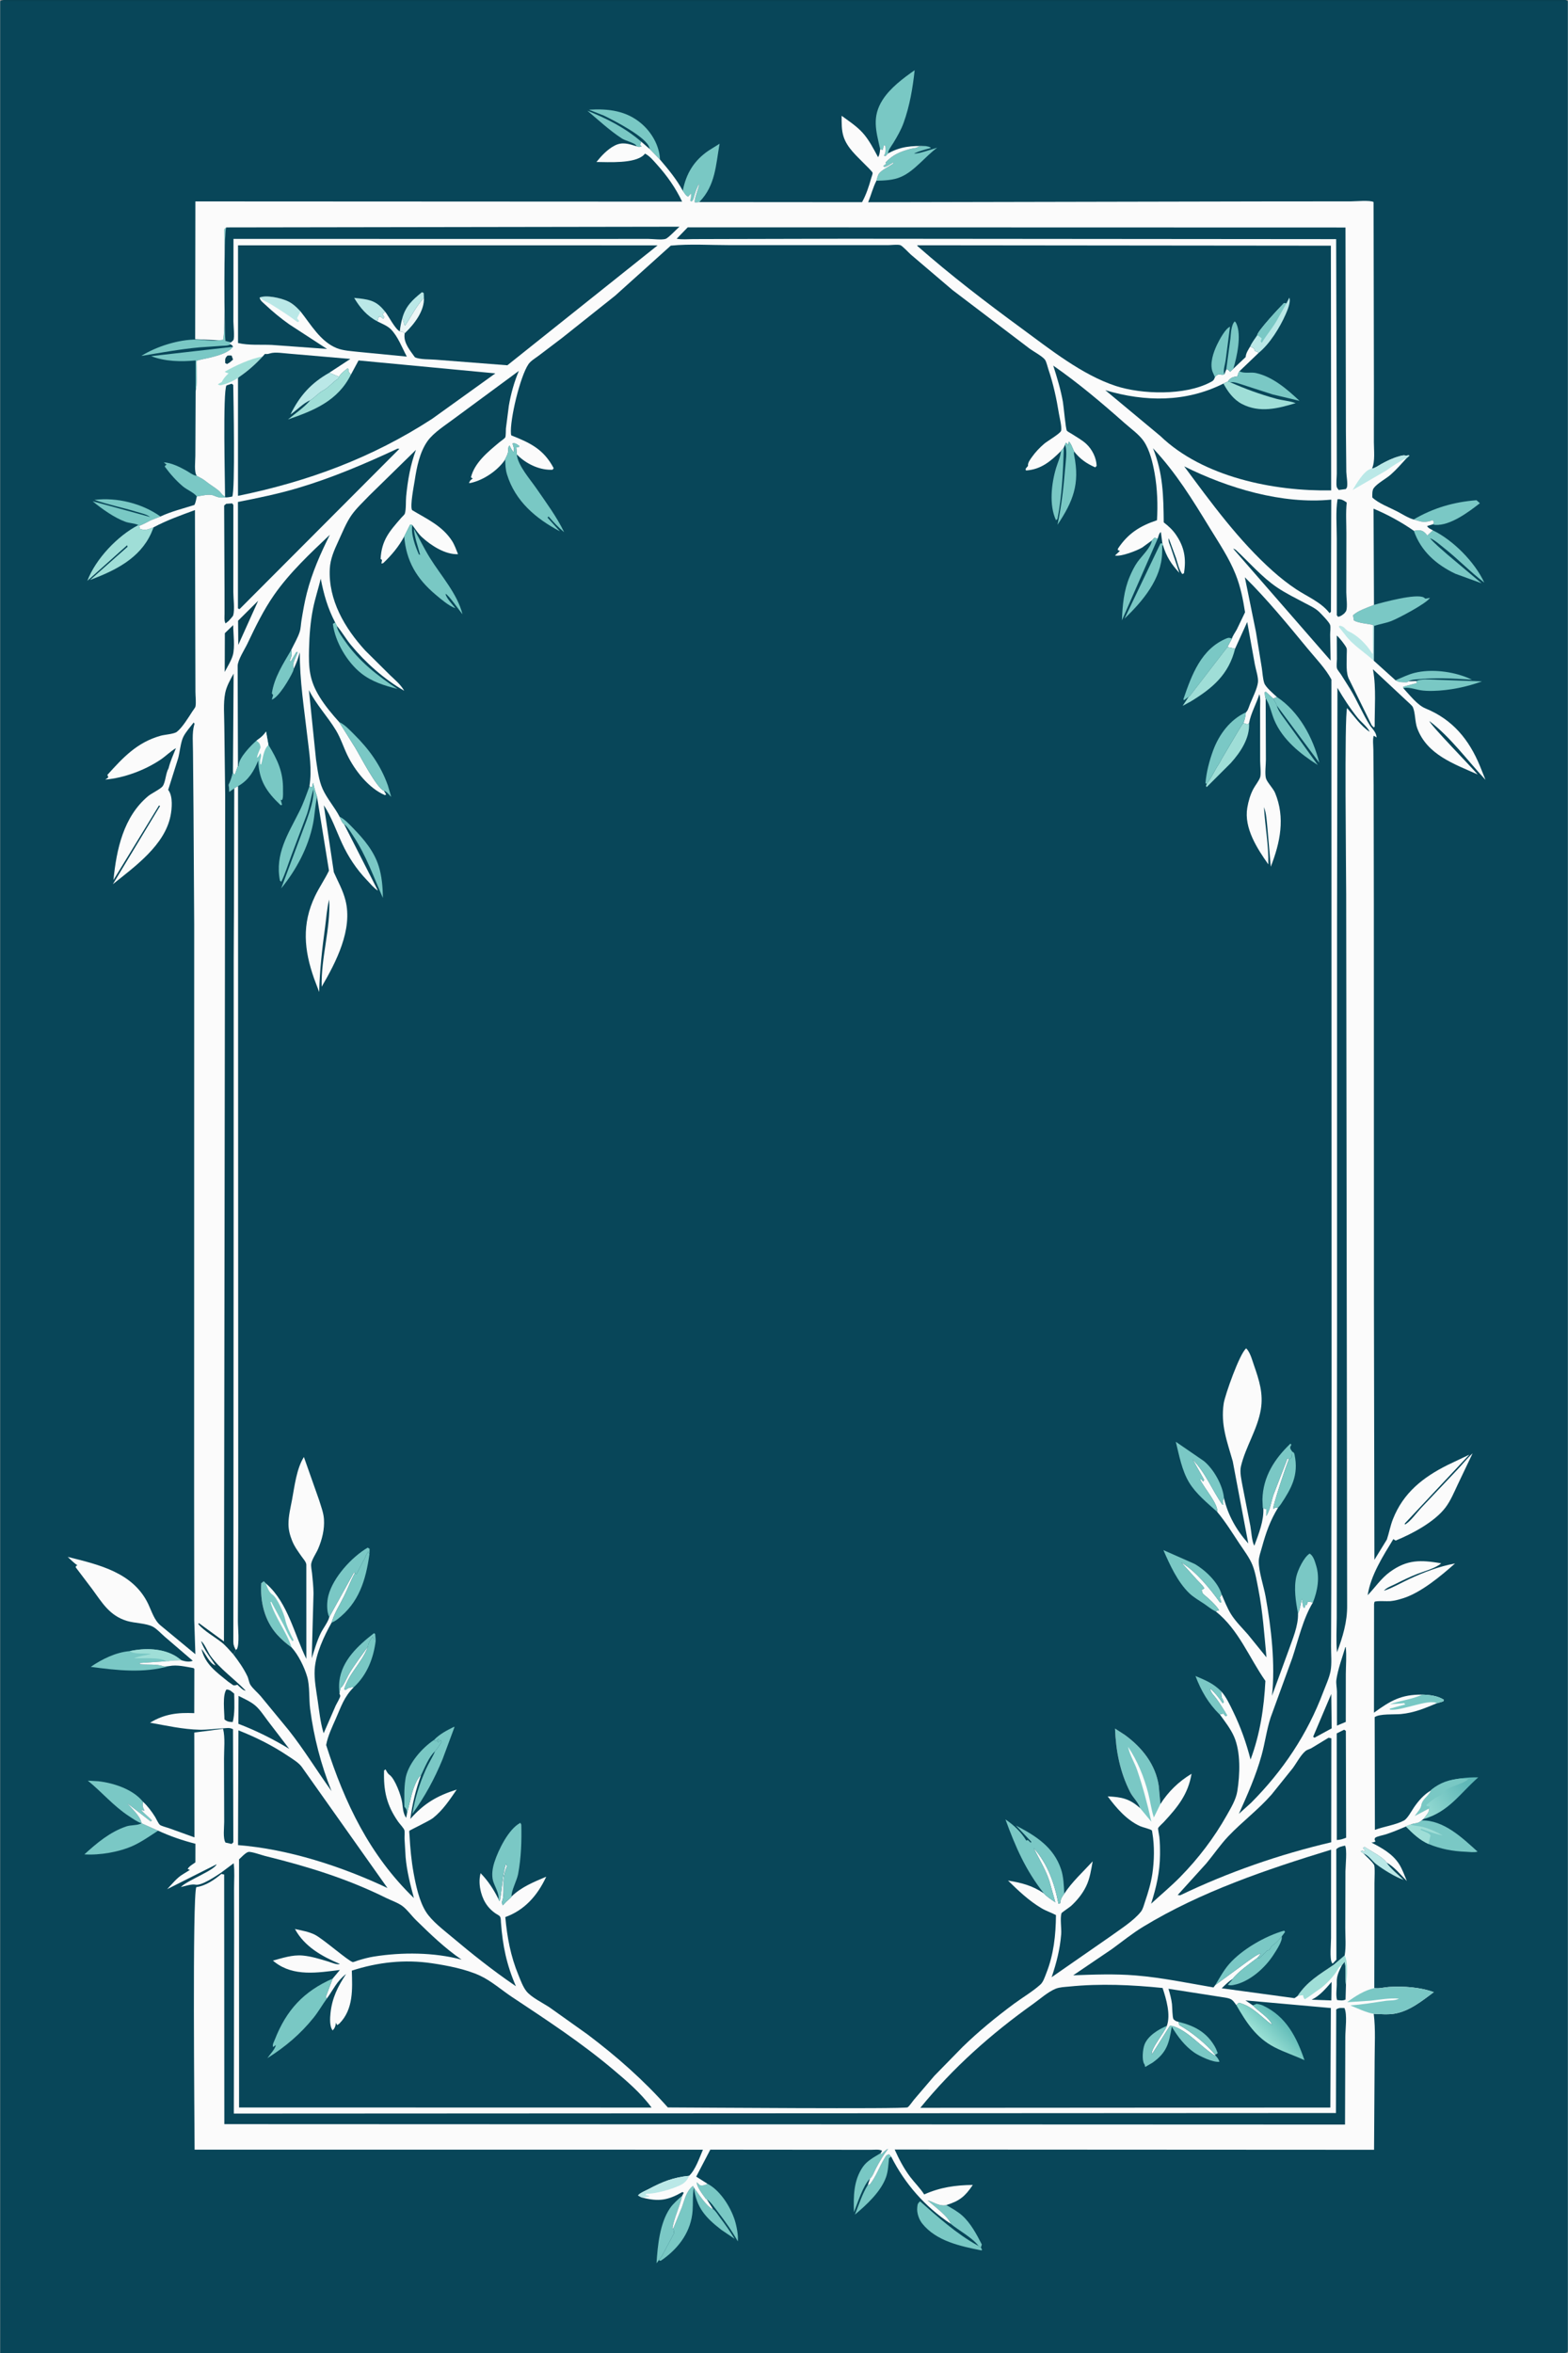 <svg version="1.1" xmlns="http://www.w3.org/2000/svg" style="display: block;" viewBox="0 0 1365 2048" width="1024" height="1536">
<rect x="0" y="0" width="1365" height="2048" fill="#808080" stroke="none"/>
<defs>
	<linearGradient id="Gradient1" gradientUnits="userSpaceOnUse" x1="1277.94" y1="1554.42" x2="1244.21" y2="1576.81">
		<stop class="stop0" offset="0" stop-opacity="1" stop-color="rgb(95,183,183)"/>
		<stop class="stop1" offset="1" stop-opacity="1" stop-color="rgb(145,216,209)"/>
	</linearGradient>
	<linearGradient id="Gradient2" gradientUnits="userSpaceOnUse" x1="1114.69" y1="1758.61" x2="1099.3" y2="1773.49">
		<stop class="stop0" offset="0" stop-opacity="1" stop-color="rgb(100,189,185)"/>
		<stop class="stop1" offset="1" stop-opacity="1" stop-color="rgb(152,223,212)"/>
	</linearGradient>
</defs>
<path transform="translate(0,0)" fill="rgb(8,70,89)" d="M 0 1 C 4.978 -1.253 13.701 -0.033 19.37 -0.033 L 67.288 -0.046 L 231.073 -0.086 L 1121.89 -0.078 L 1307.67 -0.028 L 1348.52 -0.017 C 1352.82 -0.015 1359.55 -0.968 1363.43 0.231 L 1365 1 L 1365 2047 C 1364.12 2047.47 1363.49 2047.84 1362.48 2047.98 C 1352.47 2049.44 1339.78 2048.02 1329.52 2048.02 L 1248.37 2048.03 L 968.243 2048.06 L 0 2048 L 0 2044 L 0 1 z"/>
<path transform="translate(0,0)" fill="rgb(186,232,231)" d="M 1187.06 1613.2 L 1184.6 1611.47 L 1186 1610.56 L 1187.5 1611.49 L 1188.49 1610.5 L 1186.51 1608.5 L 1188 1607.51 C 1192.66 1610.61 1204.61 1616.69 1207.17 1621.14 C 1210.74 1626.46 1217.36 1631.63 1221.99 1636.21 C 1214.81 1633.76 1204.08 1627.09 1198.09 1622.5 C 1194.77 1619.96 1191.94 1615.52 1188.25 1613.75 L 1187.06 1613.2 z"/>
<path transform="translate(0,0)" fill="rgb(121,200,196)" d="M 553.837 127.211 L 554.022 126.811 C 552.322 124.211 544.57 122.637 541.329 120.527 C 530.694 113.606 520.949 104.53 511.245 96.352 C 528.494 103.309 544.005 111.168 558.179 123.307 L 557.26 126 L 558.49 127.5 C 556.155 128.095 556.059 128.124 553.837 127.211 z"/>
<path transform="translate(0,0)" fill="rgb(122,200,197)" d="M 1214.96 592.101 C 1220.51 589.801 1225.89 587.063 1231.74 585.614 C 1246.1 582.065 1264.4 584.37 1277.94 589.973 L 1281.62 591.626 C 1264.52 590.422 1249.14 589.692 1232.07 591.433 C 1230.42 591.602 1227.76 591.97 1226.4 593.009 L 1224.9 593.839 C 1221.42 593.816 1217.98 594.115 1214.96 592.101 z"/>
<path transform="translate(0,0)" fill="rgb(121,200,196)" d="M 604.012 1903.99 C 607.354 1908.49 615.645 1921.5 620.651 1922.64 C 623.082 1924.39 625.082 1927.88 626.892 1930.29 C 631.386 1936.27 635.622 1942.25 639.521 1948.64 L 627.918 1940.79 C 614.217 1930.16 606.331 1921.63 604.012 1903.99 z"/>
<path transform="translate(0,0)" fill="rgb(121,200,196)" d="M 755.507 1901.66 L 757.255 1901.25 C 762.699 1894.5 765.609 1885.64 770.186 1878.26 C 771.469 1876.18 771.636 1875.61 774 1875.06 L 775.805 1877.03 L 773.907 1878.53 C 773.413 1883.88 773.171 1889.82 771.363 1894.92 C 766.876 1907.56 754.405 1919.07 744.241 1927.54 C 747.604 1919.15 750.708 1909.26 755.507 1901.66 z"/>
<path transform="translate(0,0)" fill="rgb(121,200,196)" d="M 766.719 1874.03 L 767.038 1875.15 C 768.432 1873.97 771.47 1870.66 773.107 1870.38 C 768.97 1875.75 765.708 1881.4 762.529 1887.36 C 761.109 1890.03 759.754 1894.29 757.431 1896.18 C 751.376 1901.98 746.573 1917.58 743.411 1925.46 C 742.942 1911.57 743.018 1897.85 751.166 1886.01 C 754.928 1880.55 761.153 1877.43 766.719 1874.03 z"/>
<path transform="translate(0,0)" fill="rgb(121,200,196)" d="M 1233.1 592.729 C 1236.93 590.785 1243.87 591.512 1248.2 591.538 L 1290.23 593.052 C 1277.16 597.877 1261.73 601.013 1247.82 601.34 C 1243.88 601.433 1240.03 601.349 1236.13 600.666 C 1232.79 600.081 1224.82 597.52 1221.83 599.076 L 1221.62 597.709 L 1233.49 594.5 L 1233.1 592.729 z"/>
<path transform="translate(0,0)" fill="rgb(122,200,197)" d="M 593.915 1911.02 C 591.745 1920.48 586.775 1930.34 585.353 1939.58 L 586.105 1939.64 C 586.731 1941.49 586.649 1942.61 586.473 1944.5 L 586.073 1945.06 L 576.774 1962.48 C 575.933 1964.28 574.742 1965.69 573.484 1967.21 L 571.5 1969.88 C 572.444 1954.52 574.389 1934.86 583.255 1921.94 C 586.078 1917.82 590.233 1914.38 593.915 1911.02 z"/>
<path transform="translate(0,0)" fill="rgb(122,200,197)" d="M 827.617 1935.51 C 825.738 1929.27 812.789 1919.81 807.505 1915.13 C 812.913 1916.57 817.109 1920.19 822.994 1919.41 L 823.839 1919.25 C 828.595 1922.02 833.69 1924.77 837.786 1928.47 C 845.08 1935.05 850.312 1944.85 854.74 1953.53 L 853.94 1956.29 C 852.838 1956.02 852.63 1955.58 851.84 1954.8 C 846.576 1947.62 834.791 1941.47 827.617 1935.51 z"/>
<path transform="translate(0,0)" fill="rgb(122,200,197)" d="M 170.191 340.53 L 170.195 313.73 C 157.395 314.937 143.544 314.694 131.441 309.981 L 202.702 301.866 C 198.559 307.224 189.734 309.42 183.418 311.098 C 181.804 311.526 171.42 313.487 171.086 314.108 C 170.744 314.743 171.027 318.884 171.013 319.91 C 170.927 326.381 171.643 334.283 170.191 340.53 z"/>
<path transform="translate(0,0)" fill="rgb(121,200,196)" d="M 615.225 1914.19 L 614.536 1913.96 C 611.993 1910.4 606.5 1903.5 606.5 1899.4 L 609.297 1902 C 611.564 1902.51 613.338 1901.96 615.362 1900.99 L 615.893 1900.72 C 627.012 1906.51 635.997 1920.9 639.694 1932.59 C 641.221 1937.41 642.872 1945.81 642.267 1950.82 C 636.933 1941.4 631.243 1933.35 624.611 1924.79 C 621.876 1921.26 618.952 1916.65 615.225 1914.19 z"/>
<path transform="translate(0,0)" fill="rgb(121,200,196)" d="M 190.032 296.18 L 194 295.757 C 196.382 292.985 195.167 209.847 195.204 199.53 L 196.84 197.941 C 194.561 204.317 195.061 285.786 196.112 296.735 L 200.897 297.952 L 199.657 299.041 L 200.554 299.734 C 198.072 301.098 195.256 300.842 192.5 301.039 L 173.574 302.344 C 156.481 303.892 139.808 307.037 122.9 309.801 C 135.835 301.615 155.609 295.367 171 295.548 C 177.215 295.621 182.812 296.999 189.185 296.283 L 190.032 296.18 z"/>
<path transform="translate(0,0)" fill="rgb(121,200,196)" d="M 586.105 1939.64 L 586.095 1939.57 L 593.733 1920.85 C 596.22 1913.86 597.237 1907.51 603.206 1902.55 L 604.012 1903.99 L 603.903 1904.57 C 602.798 1910.9 603.37 1917.7 602.915 1924.14 C 601.667 1941.82 591.44 1956.02 577.361 1966.21 L 575.022 1967.79 L 573.484 1967.21 C 574.742 1965.69 575.933 1964.28 576.774 1962.48 L 586.073 1945.06 L 586.473 1944.5 C 586.649 1942.61 586.731 1941.49 586.105 1939.64 z"/>
<path transform="translate(0,0)" fill="rgb(121,200,196)" d="M 565.546 129.684 L 565.287 128.569 C 562.695 119.27 534.679 104.996 525.673 100.63 L 512.619 95.486 C 529.478 94.428 545.444 96.317 558.642 107.822 C 567.347 115.41 573.686 126.431 574.492 138.079 L 574.537 138.907 L 565.546 129.684 z"/>
<path transform="translate(0,0)" fill="rgb(122,200,197)" d="M 1230.75 452.152 C 1247.83 442.107 1265.78 436.901 1285.47 435.38 L 1287.4 437.061 L 1288.45 437.992 C 1278.54 445.687 1262.66 457.639 1249.59 456.862 C 1248.64 456.806 1248.39 456.648 1247.62 456.335 L 1248.38 454.509 L 1247.35 452.718 C 1243.67 454.165 1239.36 454.781 1235.53 453.513 L 1230.75 452.152 z"/>
<path transform="translate(0,0)" fill="rgb(122,200,197)" d="M 171.203 432.14 C 169.106 428.985 162.416 426.135 159.27 423.5 C 153.204 418.419 147.887 412.361 143.216 406 L 144 405.02 L 144.942 404.5 L 142.449 402.436 C 148.984 402.715 156.485 406.506 162.079 409.647 C 164.525 411.021 167.427 413.335 170.162 413.95 L 171.146 414.147 C 174.001 415.609 176.67 416.958 179.177 418.985 C 182.636 421.783 186.543 424.008 190.022 426.828 C 192.577 428.9 192.87 430.783 195.795 432.21 L 196.188 432.944 C 192.011 433.413 189.854 433.064 186 431.388 C 181.917 429.614 175.597 431.558 171.203 432.14 z"/>
<path transform="translate(0,0)" fill="rgb(121,200,196)" d="M 130.551 449.96 C 127.462 447.587 122.507 446.619 118.779 445.467 C 106.637 441.714 94.018 439.346 82.043 435.077 C 101.619 432.736 123.457 438.069 139.555 449.555 L 131.244 452.825 C 127.947 454.448 124.48 456.484 121.026 457.691 L 120.331 456.993 C 117.079 455.428 112.627 455.445 109.087 454.165 C 99.421 450.668 88.403 442.81 80.459 436.263 L 130.551 449.96 z"/>
<path transform="translate(0,0)" fill="rgb(121,200,196)" d="M 853.94 1956.29 L 854.975 1958.01 L 854.5 1958.72 C 836.148 1955.03 815.166 1950.72 802.837 1935.3 C 799.991 1931.74 798.03 1925.99 798.52 1921.42 C 798.81 1918.72 798.811 1917.8 801 1916 C 815.976 1929.26 833.185 1944.57 850.814 1954.24 L 851.84 1954.8 C 852.63 1955.58 852.838 1956.02 853.94 1956.29 z"/>
<path transform="translate(0,0)" fill="rgb(121,200,196)" d="M 806.012 127.147 C 807.821 127.543 809.081 127.542 810.5 128.794 C 805.451 130.105 800.599 131.422 795.805 133.5 C 798.01 134.571 812.267 129.549 815.888 128.577 C 805.582 136.074 796.248 148.67 784.876 153.707 L 784.139 154.04 C 777.758 156.871 769.881 157.14 762.97 157.312 C 763.495 155.766 764.098 152.803 764.941 151.5 C 767.313 147.835 774.468 144.864 778.005 142.005 L 777.5 141.49 C 775.061 143.001 772.76 144.575 770 145.433 L 768.898 144.5 L 771.5 142.51 L 770.841 141.5 C 777.285 134.561 783.831 131.967 792.873 129.509 C 794.79 128.988 797.308 129.065 798.97 127.983 C 800.52 126.975 804.048 127.264 806.012 127.147 z"/>
<path transform="translate(0,0)" fill="rgb(122,200,197)" d="M 123.12 1586.95 C 119.372 1585.79 115.305 1582.81 112.022 1580.67 C 98.542 1571.87 88.699 1559.89 76.298 1549.84 L 85.513 1550.36 C 98.823 1551.87 115.711 1557.36 124.359 1568.24 C 123.751 1571.98 124.114 1572.62 125.628 1575.97 C 124.442 1575.87 123.559 1575.59 122.453 1575.16 C 125.495 1578.62 129.026 1581.15 132.157 1584.5 L 131 1585.32 L 110.534 1569.46 C 114.462 1574.08 122.329 1581.02 123.12 1586.95 z"/>
<path transform="translate(0,0)" fill="rgb(122,200,197)" d="M 123.12 1586.95 L 137.504 1593.38 C 130.566 1597.87 123.481 1602.91 115.978 1606.37 C 103.943 1611.93 86.577 1614.92 73.321 1614 C 84.146 1604.11 95.659 1594.47 109.759 1589.69 C 113.715 1588.35 118.263 1588.95 121.938 1587.47 L 123.12 1586.95 z"/>
<path transform="translate(0,0)" fill="url(#Gradient1)" d="M 1271.83 1547.91 C 1276.96 1547.08 1281.81 1546.92 1287.01 1546.99 C 1270.86 1561.2 1261.43 1576.99 1239.19 1583.35 C 1241.18 1580.59 1244.69 1577.41 1244.16 1574.03 L 1231.81 1580.58 C 1233.38 1578.1 1236.96 1574.43 1237.36 1571.69 C 1238.24 1565.74 1242.89 1564.18 1245.53 1559.05 L 1245.87 1558.35 L 1246 1557.92 C 1254.22 1551.35 1261.54 1549.17 1271.83 1547.91 z"/>
<path transform="translate(0,0)" fill="rgb(121,200,196)" d="M 1245.87 1558.35 L 1246 1557.92 C 1254.22 1551.35 1261.54 1549.17 1271.83 1547.91 L 1278.5 1548.51 C 1272.09 1553.92 1260.51 1554.41 1255.55 1561.13 C 1254.25 1562.89 1250.82 1564.2 1248.95 1565.38 C 1246.42 1566.96 1244.13 1569.04 1241.88 1571 L 1242.01 1571.99 C 1243 1572.18 1243.73 1572.25 1244.76 1572.26 L 1244.16 1574.03 L 1231.81 1580.58 C 1233.38 1578.1 1236.96 1574.43 1237.36 1571.69 C 1238.24 1565.74 1242.89 1564.18 1245.53 1559.05 L 1245.87 1558.35 z"/>
<path transform="translate(0,0)" fill="rgb(121,200,196)" d="M 594.363 166.034 C 597.275 151.042 604.164 139.619 617.005 130.97 L 626.416 125.087 C 623.092 143.722 622.902 161.094 609.02 175.599 L 608.842 175.876 L 605 176.248 C 603.609 174.319 608.464 163.251 608.785 159.5 C 606.601 163.418 605.165 167.68 603.941 171.995 C 603.473 173.647 603.269 174.221 602 175.424 L 600.811 174.5 C 601.762 172.451 601.597 170.479 601.579 168.277 L 599 171.193 C 596.821 170.148 595.755 167.982 594.363 166.034 z"/>
<path transform="translate(0,0)" fill="rgb(122,200,197)" d="M 1196.22 526.492 C 1204.33 524.161 1232.97 516.402 1239.55 520 L 1241 521.065 L 1244.99 520.358 C 1241.95 525.222 1217.88 537.948 1211.47 540.481 C 1206.46 542.461 1201.09 543.117 1196.09 544.919 L 1195.09 543.837 C 1190.38 542.85 1182.87 542.347 1178.74 540.073 L 1177.97 535.5 C 1182.57 531.259 1190.49 528.899 1196.22 526.492 z"/>
<path transform="translate(0,0)" fill="rgb(122,200,197)" d="M 1228.01 1588.09 C 1231.87 1586.44 1234.44 1587.55 1237.64 1584.47 C 1256.92 1584.03 1273.07 1599.53 1286.44 1611.62 C 1283.63 1612.51 1279.34 1611.88 1276.37 1611.76 C 1264.6 1611.28 1254.54 1609.41 1243.66 1604.96 C 1235.65 1601.32 1230.15 1595.89 1224.05 1589.76 C 1225.22 1588.86 1226.62 1588.55 1228.01 1588.09 z"/>
<path transform="translate(0,0)" fill="rgb(159,222,215)" d="M 1224.05 1589.76 C 1225.22 1588.86 1226.62 1588.55 1228.01 1588.09 L 1228.96 1588.39 C 1232.3 1589.4 1235.52 1589.27 1238.77 1590.13 C 1244.9 1591.76 1250.57 1594.44 1256.05 1597.57 C 1249.59 1596.15 1243.67 1594.15 1237.5 1591.79 L 1236.51 1592.5 L 1241.8 1594.8 C 1243.47 1595.51 1244.39 1595.94 1245.46 1597.5 L 1243.66 1604.96 C 1235.65 1601.32 1230.15 1595.89 1224.05 1589.76 z"/>
<path transform="translate(0,0)" fill="rgb(122,200,197)" d="M 112.804 1437.09 C 125.975 1434.22 141.89 1434.48 153.629 1441.99 L 157.959 1445.13 C 153.851 1445.17 149.855 1445.12 145.816 1445.95 C 144.919 1446.14 145.312 1446.16 144.52 1445.92 L 121.298 1447.5 L 122.067 1448.55 C 127.526 1449.04 136.661 1448.31 141.465 1450.08 C 143.435 1450.81 145.176 1450.07 147.198 1450.11 C 124.73 1456.54 101.59 1453.83 78.857 1450.79 C 88.716 1444.04 100.714 1438.1 112.804 1437.09 z"/>
<path transform="translate(0,0)" fill="rgb(159,222,215)" d="M 112.804 1437.09 C 125.975 1434.22 141.89 1434.48 153.629 1441.99 L 157.959 1445.13 C 153.851 1445.17 149.855 1445.12 145.816 1445.95 C 144.919 1446.14 145.312 1446.16 144.52 1445.92 C 139.348 1442.08 123.765 1443.66 116.583 1443.26 C 121.132 1441.33 126.713 1440.67 131.566 1439.65 C 126.315 1438.72 116.936 1440.17 112.804 1437.09 z"/>
<path transform="translate(0,0)" fill="rgb(159,222,215)" d="M 120.331 456.993 L 121.026 457.691 L 121.692 460.253 C 126.532 462.098 128.898 460.582 133.608 458.951 L 131.473 464.08 C 121.48 486.236 99.835 496.668 78.271 504.814 L 110.947 475.866 L 110.5 474.587 L 75.884 505.543 C 83.105 486.441 102.306 466.276 120.331 456.993 z"/>
<path transform="translate(0,0)" fill="rgb(122,200,197)" d="M 1247.54 461.589 C 1265.09 470.146 1283.94 489.059 1292.26 507.07 C 1279.92 497.637 1269.15 486.307 1256.93 476.727 C 1253.35 473.921 1249.18 470.049 1244.95 468.375 C 1249.3 473.463 1254.92 477.977 1259.92 482.437 L 1289.9 507.666 L 1267.09 499.382 C 1250.48 491.447 1237.07 479.745 1230.95 462.007 C 1233.85 461.494 1236.92 460.981 1239.5 462.82 C 1240.27 463.369 1242.37 465.229 1242.52 466.168 L 1247.54 461.589 z"/>
<path transform="translate(0,0)" fill="rgb(121,200,196)" d="M 766.238 129.813 C 762.618 113.792 758.86 101.724 768.451 86.777 C 775.03 76.525 786.352 68.017 796.262 61.121 C 794.594 76.629 791.988 92.086 786.683 106.818 C 784.405 113.144 781.141 118.738 777.678 124.461 C 776.181 126.935 773.123 130.617 773.142 133.54 L 770.934 135.863 L 769.51 135.5 C 771.451 132.86 770.92 130.11 770.777 127 L 769.5 126.378 L 768.51 130.5 L 766.238 129.813 z"/>
<path transform="translate(0,0)" fill="rgb(8,66,83)" d="M 0 1 C 4.978 -1.253 13.701 -0.033 19.37 -0.033 L 67.288 -0.046 L 231.073 -0.086 L 1121.89 -0.078 L 1307.67 -0.028 L 1348.52 -0.017 C 1352.82 -0.015 1359.55 -0.968 1363.43 0.231 L 1365 1 L 0 1 z"/>
<path transform="translate(0,0)" fill="rgb(251,251,251)" d="M 608.842 175.876 L 750.453 175.976 C 754.028 169.555 756.478 162.127 758.429 155.055 C 758.737 153.939 759.789 151.442 759.661 150.464 C 759.517 149.36 753.889 144.037 752.705 142.815 C 745.743 135.628 737.515 128.696 734.349 118.891 C 732.488 113.128 732.708 106.78 732.665 100.777 C 738.861 105.306 745.741 109.79 750.906 115.487 C 756.521 121.68 760.467 129.503 764.414 136.819 C 765.794 134.607 765.917 132.358 766.238 129.813 L 768.51 130.5 L 769.5 126.378 L 770.777 127 C 770.92 130.11 771.451 132.86 769.51 135.5 L 770.934 135.863 L 773.142 133.54 C 784.071 127.404 793.865 126.758 806.012 127.147 C 804.048 127.264 800.52 126.975 798.97 127.983 C 797.308 129.065 794.79 128.988 792.873 129.509 C 783.831 131.967 777.285 134.561 770.841 141.5 L 771.5 142.51 L 768.898 144.5 L 770 145.433 C 772.76 144.575 775.061 143.001 777.5 141.49 L 778.005 142.005 C 774.468 144.864 767.313 147.835 764.941 151.5 C 764.098 152.803 763.495 155.766 762.97 157.312 C 759.935 163.236 758.302 169.856 755.796 176.022 L 1109.41 175.304 L 1175.92 175.276 C 1180.02 175.275 1192.8 174.059 1195.87 175.849 L 1196.17 338.022 L 1196.13 384.743 C 1196.11 391.4 1197.39 401.904 1194.46 407.871 C 1197.26 407.428 1200.1 405.229 1202.61 403.854 C 1207.36 401.249 1212.33 398.822 1217.56 397.344 C 1219.23 396.871 1221.69 395.966 1223.42 396.46 C 1225.17 396.957 1225.28 395.807 1227.16 396.5 L 1224.77 398.617 C 1220.25 403.526 1215.76 408.763 1210.74 413.161 C 1206.65 416.744 1199.11 420.655 1196.02 424.827 C 1194.53 426.85 1194.76 430.577 1194.79 433 C 1200.21 438.156 1209.59 441.612 1216.27 445.062 C 1220.73 447.366 1225.93 450.847 1230.75 452.152 L 1235.53 453.513 C 1239.36 454.781 1243.67 454.165 1247.35 452.718 L 1248.38 454.509 L 1247.62 456.335 L 1242.5 457.808 C 1243.29 459.69 1245.76 460.572 1247.54 461.589 L 1242.52 466.168 C 1242.37 465.229 1240.27 463.369 1239.5 462.82 C 1236.92 460.981 1233.85 461.494 1230.95 462.007 C 1220.35 454.563 1207.83 447.73 1195.85 442.737 L 1196.22 526.492 C 1190.49 528.899 1182.57 531.259 1177.97 535.5 L 1178.74 540.073 C 1182.87 542.347 1190.38 542.85 1195.09 543.837 L 1196.09 544.919 L 1196.01 575.02 L 1214.96 592.101 C 1217.98 594.115 1221.42 593.816 1224.9 593.839 L 1226.4 593.009 L 1233.1 592.729 L 1233.49 594.5 L 1221.62 597.709 L 1221.83 599.076 C 1227.21 604.785 1233.9 613.672 1241.12 616.618 C 1264.74 626.262 1279.07 643.771 1288.54 666.835 L 1293.32 678.742 C 1277.65 661.977 1262.82 641.483 1244.5 627.621 C 1245.17 630.905 1280.99 667.505 1286.48 674.054 C 1265.99 664.949 1242.52 656.912 1233.94 633.998 C 1231.79 628.263 1232.34 620.635 1230.1 615.55 C 1229.41 613.982 1225.76 611.059 1224.47 609.732 L 1195.29 582.479 L 1195.48 583.517 C 1198.25 598.801 1196.7 616.829 1196.83 632.5 L 1196 633.136 L 1194.24 631.301 L 1174.79 591.721 C 1171.47 586.022 1172.62 576.357 1172.49 569.78 C 1172.46 568.391 1172.79 565.452 1172.39 564.219 C 1171.7 562.069 1165.69 554.444 1163.85 553.193 L 1163.95 573.562 C 1163.96 575.66 1163.42 579.823 1163.99 581.722 C 1164.42 583.139 1166.56 585.605 1167.42 586.923 L 1175.44 599.62 C 1181.78 610.083 1186.45 621.566 1192.97 631.831 C 1195.4 634.942 1198.27 637.752 1198.5 641.848 L 1196 640.351 C 1194.94 643.853 1195.67 648.869 1195.7 652.556 L 1195.93 683.438 L 1196.1 786.455 L 1196.18 1133.67 L 1196.6 1357.63 L 1207.43 1340.01 C 1209.37 1334.22 1210.46 1328.01 1212.67 1322.38 C 1221.72 1299.28 1238.95 1285.77 1260.4 1275.07 L 1279.24 1266.11 L 1223.06 1326 L 1223.07 1326.94 C 1227.12 1325.27 1233.73 1316.29 1236.98 1312.8 L 1268.71 1279.27 C 1273.17 1274.6 1277.35 1269.26 1282.11 1264.93 L 1269.01 1292.42 C 1265.86 1299.11 1262.94 1306.21 1258.45 1312.14 C 1248.98 1324.65 1229.41 1335.06 1215.06 1340.89 L 1213.08 1339.61 C 1204.16 1354.25 1193.31 1371.17 1190.75 1388.43 C 1197.17 1381.73 1202.41 1373.8 1210 1368.26 C 1225.29 1357.09 1237.11 1357.73 1254.77 1360.65 C 1250.14 1364.9 1239.88 1367.61 1234 1369.89 C 1227.38 1372.47 1221.06 1375.58 1214.72 1378.77 C 1211.92 1380.17 1207.69 1381.67 1205.49 1383.88 L 1204.97 1384.53 L 1205.57 1384.33 C 1212.88 1381.84 1219.86 1377.66 1226.87 1374.4 C 1239.76 1368.39 1252.8 1363.37 1266.81 1360.81 C 1254.45 1371.71 1237.22 1386.21 1221.47 1391.12 C 1217.92 1392.23 1214.21 1393.25 1210.5 1393.6 C 1207.74 1393.87 1198.66 1393.11 1196.75 1394.15 C 1196.61 1394.22 1196.33 1395.79 1196.29 1396.08 L 1196.22 1490.69 C 1210.59 1480.23 1219.93 1474.8 1238.14 1474.96 C 1244.55 1475.17 1251.67 1475.89 1257.14 1479.5 L 1256.5 1480.88 L 1250.92 1482.49 C 1240.32 1486.89 1231.23 1490.78 1219.67 1491.88 C 1214.16 1492.41 1201 1491.44 1196.82 1494.58 L 1197.02 1592.69 C 1204.81 1589.75 1215.28 1588.37 1222.32 1584.55 C 1225.41 1582.87 1228.89 1576.28 1230.94 1573.27 C 1234.88 1567.49 1239.73 1561.85 1245.87 1558.35 L 1245.53 1559.05 C 1242.89 1564.18 1238.24 1565.74 1237.36 1571.69 C 1236.96 1574.43 1233.38 1578.1 1231.81 1580.58 L 1244.16 1574.03 C 1244.69 1577.41 1241.18 1580.59 1239.19 1583.35 L 1237.64 1584.47 C 1234.44 1587.55 1231.87 1586.44 1228.01 1588.09 C 1226.62 1588.55 1225.22 1588.86 1224.05 1589.76 C 1218.27 1592.23 1212.5 1594.62 1206.53 1596.58 C 1204.45 1597.26 1198.9 1598.28 1197.35 1599.5 C 1196.92 1599.84 1196.94 1600.51 1196.74 1601.02 L 1197.5 1602.78 C 1196.25 1603.39 1195.39 1603.61 1194 1603.72 C 1203.12 1608.47 1212.28 1613.43 1218.04 1622.36 C 1220.89 1626.79 1222.81 1632.36 1224.86 1637.22 C 1219.56 1631.82 1213.86 1624.79 1207.17 1621.14 C 1204.61 1616.69 1192.66 1610.61 1188 1607.51 L 1186.51 1608.5 L 1188.49 1610.5 L 1187.5 1611.49 L 1186 1610.56 L 1184.6 1611.47 L 1187.06 1613.2 C 1189.7 1616.06 1194.43 1619.93 1196.29 1623.17 C 1197.27 1624.89 1196.6 1636.13 1196.64 1638.92 L 1196.49 1730.41 L 1197.82 1730.51 C 1201.65 1730.74 1205.64 1729.62 1209.5 1729.39 C 1221.82 1728.63 1236.71 1729.6 1248.3 1733.94 C 1237.94 1741.59 1227.24 1750.41 1214.16 1752.65 C 1208.41 1753.64 1201.83 1753.05 1196.02 1752.78 C 1197.71 1766.3 1196.77 1780.67 1196.78 1794.29 L 1196.29 1871.13 L 778.872 1870.91 C 782.628 1879.31 786.88 1887.47 792.457 1894.83 C 796.334 1899.94 801.145 1904.6 804.579 1910 C 818.506 1903.77 831.776 1901.89 846.911 1901.72 C 840.133 1911.76 835.355 1915.67 823.839 1919.25 L 822.994 1919.41 C 817.109 1920.19 812.913 1916.57 807.505 1915.13 C 812.789 1919.81 825.738 1929.27 827.617 1935.51 C 805.364 1920.75 787.777 1900.77 775.805 1877.03 L 774 1875.06 C 771.636 1875.61 771.469 1876.18 770.186 1878.26 C 765.609 1885.64 762.699 1894.5 757.255 1901.25 L 755.507 1901.66 L 757.431 1896.18 C 759.754 1894.29 761.109 1890.03 762.529 1887.36 C 765.708 1881.4 768.97 1875.75 773.107 1870.38 C 771.47 1870.66 768.432 1873.97 767.038 1875.15 L 766.719 1874.03 L 767.917 1872 C 765.488 1870.51 761.545 1871.13 758.672 1871.12 L 736.157 1871.11 L 618.323 1871.01 L 606.06 1894.48 L 615.893 1900.72 L 615.362 1900.99 C 613.338 1901.96 611.564 1902.51 609.297 1902 L 606.5 1899.4 C 606.5 1903.5 611.993 1910.4 614.536 1913.96 L 615.225 1914.19 L 620.651 1922.64 C 615.645 1921.5 607.354 1908.49 604.012 1903.99 L 603.206 1902.55 C 597.237 1907.51 596.22 1913.86 593.733 1920.85 L 586.095 1939.57 L 586.105 1939.64 L 585.353 1939.58 C 586.775 1930.34 591.745 1920.48 593.915 1911.02 L 595.217 1908.49 L 594 1907.9 C 581.42 1915.13 573.361 1916.42 559.163 1912.74 C 557.779 1912.38 556.652 1911.58 555.426 1910.86 L 555.792 1910.39 C 557.727 1908.38 562.034 1906.7 564.558 1905.36 C 576.747 1898.89 586.083 1895.16 599.872 1893.78 C 605.369 1888.61 608.934 1878.02 611.912 1871.04 L 169.288 1871 C 169.182 1846.11 167.244 1649.82 170.777 1642.5 C 178.958 1641.4 186.536 1636.1 192.701 1630.96 C 193.498 1631.28 193.08 1631.15 194.161 1631.37 L 195.033 1631.55 L 195.172 1848.81 L 1171.01 1849.18 L 1171.26 1772.92 C 1171.28 1766.18 1173.1 1753.31 1170.5 1747.75 C 1167.7 1747.75 1165.67 1747.25 1163.35 1749 L 1163.12 1839.11 L 203.433 1839.6 L 203.7 1686.27 L 203.637 1643.9 C 203.623 1636.72 204.28 1628.79 203.295 1621.73 L 192.303 1629.97 C 187.76 1632.97 175.227 1641.52 170.018 1640.37 C 166.658 1639.63 160.806 1641.68 157.335 1642.45 C 162.337 1636.91 186.446 1627.94 188.5 1622.61 L 145.392 1644.29 C 149.476 1640.05 153.942 1634.28 159.039 1631.35 L 165.217 1627.5 L 163.294 1626.79 C 164.124 1624.53 168.016 1622.41 169.966 1620.98 L 169.995 1604.77 C 158.699 1601.9 148.102 1598.23 137.504 1593.38 L 123.12 1586.95 C 122.329 1581.02 114.462 1574.08 110.534 1569.46 L 131 1585.32 L 132.157 1584.5 C 129.026 1581.15 125.495 1578.62 122.453 1575.16 C 123.559 1575.59 124.442 1575.87 125.628 1575.97 C 124.114 1572.62 123.751 1571.98 124.359 1568.24 C 128.358 1571.88 131.893 1576.63 134.774 1581.21 C 135.751 1582.77 137.814 1587.33 139.043 1588.29 C 140.532 1589.46 144.837 1590.43 146.732 1591.13 L 169.145 1599.2 L 169.004 1507.98 L 194.068 1504.7 C 196.014 1512.29 194.886 1522.77 194.906 1530.62 L 195.057 1585.69 C 195.076 1590.33 193.786 1599.91 196.181 1603.73 L 201.5 1604.93 L 203.016 1603.5 L 202.742 1505.09 C 199.754 1503.51 197.599 1504.09 194.335 1504.3 C 187.478 1504.61 180.319 1505.69 173.5 1505.53 C 159.247 1505.22 144.489 1501.91 130.502 1499.4 C 143.139 1491.73 154.585 1490.46 168.972 1491.09 L 169.052 1452.49 L 168.262 1451.84 C 161.403 1450.66 154.123 1448.77 147.198 1450.11 C 145.176 1450.07 143.435 1450.81 141.465 1450.08 C 136.661 1448.31 127.526 1449.04 122.067 1448.55 L 121.298 1447.5 L 144.52 1445.92 C 145.312 1446.16 144.919 1446.14 145.816 1445.95 C 149.855 1445.12 153.851 1445.17 157.959 1445.13 C 160.998 1446.03 164.719 1446.84 167.68 1445.5 L 143.19 1424.49 C 140.19 1421.9 136.443 1417.77 133.017 1415.91 C 127.265 1412.78 117.063 1412.84 110.433 1410.84 C 95.134 1406.22 88.862 1395.01 80.03 1383 L 65.747 1364.14 L 66 1362.97 L 67.26 1362.5 C 64.195 1360.29 61.537 1357.71 58.811 1355.1 C 85.876 1361.84 115.803 1368.58 128.915 1396.12 C 131.868 1402.33 134.204 1410.32 139.625 1414.73 L 169.952 1439.8 L 168.972 1410.16 L 168.863 1301.24 L 168.926 804.778 L 168.32 705.084 L 167.872 654.319 C 167.876 646.972 166.911 637.882 168.968 630.807 L 169.228 630 L 168.5 628.839 C 165.525 632.785 161.585 637.031 159.426 641.413 C 157.177 645.979 156.405 654.566 155.007 659.829 L 146.278 687.5 L 146.617 687.945 C 150.458 693.375 149.568 703.763 148.345 710 C 143.329 735.561 117.404 754.111 98.103 769.591 L 139.217 701.5 L 138.276 701.047 L 98.615 765.976 C 101.252 739.446 107.308 710.801 128.935 692.839 C 131.656 690.578 139.771 686.698 141.469 684.294 C 144.099 680.572 144.013 673.149 146.611 668.712 C 148.085 662.702 150.736 656.909 153.034 651.171 C 148.346 653.872 144.308 658.037 139.781 661.097 C 126.228 670.257 107.921 677.16 91.5 678.537 L 94 676.809 C 94 675.574 93.849 675.523 93.282 674.5 C 107.072 659.256 119.071 646.202 139.776 640.354 C 143.199 639.387 151.207 638.951 153.789 637.006 C 158.505 633.454 164.076 624.236 167.393 619.131 C 167.985 618.221 169.852 615.901 170.04 614.895 C 170.721 611.245 170.016 605.984 170.006 602.198 L 169.922 571.094 L 169.583 443.963 C 157.389 448.46 145.082 452.792 133.608 458.951 C 128.898 460.582 126.532 462.098 121.692 460.253 L 121.026 457.691 C 124.48 456.484 127.947 454.448 131.244 452.825 L 139.555 449.555 C 148.865 445.167 159.347 442.622 169.133 439.5 C 170.275 437.211 170.67 434.628 171.203 432.14 C 175.597 431.558 181.917 429.614 186 431.388 C 189.854 433.064 192.011 433.413 196.188 432.944 L 195.795 432.21 C 192.87 430.783 192.577 428.9 190.022 426.828 C 186.543 424.008 182.636 421.783 179.177 418.985 C 176.67 416.958 174.001 415.609 171.146 414.147 C 168.708 410.694 169.926 401.356 169.925 396.73 L 170.191 340.53 C 171.643 334.283 170.927 326.381 171.013 319.91 C 171.027 318.884 170.744 314.743 171.086 314.108 C 171.42 313.487 181.804 311.526 183.418 311.098 C 189.734 309.42 198.559 307.224 202.702 301.866 C 202.298 300.473 201.732 300.492 200.554 299.734 L 199.657 299.041 L 200.897 297.952 L 196.112 296.735 C 195.061 285.786 194.561 204.317 196.84 197.941 L 195.204 199.53 C 195.167 209.847 196.382 292.985 194 295.757 L 190.032 296.18 L 169.778 295.199 L 169.966 175.307 L 593.803 175.508 C 588.146 163.6 580.725 153.018 571.914 143.255 C 568.789 139.793 565.689 135.865 561.5 133.696 L 560.359 134.95 C 552.332 142.597 529.583 141.044 519.178 140.988 C 523.59 135.535 528.75 129.998 535.021 126.73 C 541.618 123.293 547.079 125.17 553.837 127.211 C 556.059 128.124 556.155 128.095 558.49 127.5 L 557.26 126 L 558.179 123.307 L 565.546 129.684 L 574.537 138.907 C 581.85 147.498 588.985 156.055 594.363 166.034 C 595.755 167.982 596.821 170.148 599 171.193 L 601.579 168.277 C 601.597 170.479 601.762 172.451 600.811 174.5 L 602 175.424 C 603.269 174.221 603.473 173.647 603.941 171.995 C 605.165 167.68 606.601 163.418 608.785 159.5 C 608.464 163.251 603.609 174.319 605 176.248 L 608.842 175.876 z"/>
<path transform="translate(0,0)" fill="rgb(8,66,83)" d="M 197.926 309.5 C 199.215 309.321 200.212 309.374 201.5 309.472 L 202.761 313 L 199.829 315.5 L 197.5 316.842 L 195.931 316 C 195.957 312.478 195.507 311.967 197.926 309.5 z"/>
<path transform="translate(0,0)" fill="rgb(8,70,89)" d="M 1159.31 1725.01 L 1159.07 1741.14 L 1141.91 1740.51 C 1148.98 1737.15 1154.29 1730.82 1159.31 1725.01 z"/>
<path transform="translate(0,0)" fill="rgb(8,66,83)" d="M 224.632 522.88 L 207.314 561.321 L 207.141 540.257 L 224.632 522.88 z"/>
<path transform="translate(0,0)" fill="rgb(8,70,89)" d="M 1168.4 1710.32 L 1170.69 1707.44 C 1172.25 1713.89 1170.96 1720.84 1171.83 1727.39 L 1171.45 1740.41 C 1168.92 1741.53 1166.71 1741.07 1164.05 1740.76 C 1162.79 1736.28 1163.98 1730.15 1163.81 1725.41 C 1163.6 1719.6 1165.89 1715.42 1168.4 1710.32 z"/>
<path transform="translate(0,0)" fill="rgb(8,66,83)" d="M 202.882 544.083 C 202.961 551.524 204.527 563.389 202.553 570.312 C 201.181 575.126 197.812 580.366 195.502 584.852 L 195.617 551.109 L 202.882 544.083 z"/>
<path transform="translate(0,0)" fill="rgb(8,66,83)" d="M 174.932 1428.5 C 177.187 1429.34 181.259 1438.62 182.953 1441 C 191.047 1452.38 203.992 1461.34 213.747 1471.5 C 211.433 1471.58 208.323 1467.92 206.5 1466.34 C 205.192 1466.85 204.399 1466.94 203 1466.84 L 198.449 1463.65 C 188.327 1455.39 178.407 1448.58 175.276 1435.19 C 179.011 1439.45 182.013 1447.71 187.5 1449.63 C 182.998 1442.32 177.858 1436.91 174.932 1428.5 z"/>
<path transform="translate(0,0)" fill="rgb(186,232,231)" d="M 1195.09 543.837 L 1196.09 544.919 L 1196.01 575.02 C 1187.92 567.63 1177.4 561.233 1170.98 552.356 L 1165.51 545.5 L 1166.5 544.51 L 1167.99 545.005 C 1170.74 545.754 1171.58 548.454 1174.18 549.569 C 1181.79 552.847 1189.92 561.052 1194.22 568.119 L 1194.79 569.065 L 1195.26 568.739 L 1195.09 543.837 z"/>
<path transform="translate(0,0)" fill="rgb(8,66,83)" d="M 196.993 1470.5 C 200.198 1470.63 201.346 1472.18 203.748 1474.1 C 203.905 1481.81 204.403 1491.35 202.5 1498.8 C 199.588 1498.83 197.419 1498.41 195.271 1496.5 C 195.246 1489.9 193.399 1475.46 196.993 1470.5 z"/>
<path transform="translate(0,0)" fill="rgb(8,66,83)" d="M 1159.02 1474.42 L 1159.39 1504.32 L 1144.5 1512.44 C 1143.67 1512.2 1144.12 1512.43 1143.3 1511.5 L 1159.02 1474.42 z"/>
<path transform="translate(0,0)" fill="rgb(121,200,196)" d="M 1238.14 1474.96 C 1244.55 1475.17 1251.67 1475.89 1257.14 1479.5 L 1256.5 1480.88 L 1250.92 1482.49 C 1244.11 1478.25 1219.21 1489.7 1210.01 1487.99 L 1210.01 1487.16 L 1223.5 1483.51 L 1222.5 1482.42 L 1210.01 1483.33 C 1218.84 1480.11 1229.14 1479.18 1237.44 1475.3 L 1238.14 1474.96 z"/>
<path transform="translate(0,0)" fill="rgb(186,232,231)" d="M 559.163 1912.74 C 557.779 1912.38 556.652 1911.58 555.426 1910.86 L 555.792 1910.39 C 557.727 1908.38 562.034 1906.7 564.558 1905.36 C 576.747 1898.89 586.083 1895.16 599.872 1893.78 C 598.155 1898.2 595.46 1900.49 591.23 1902.4 C 583.609 1905.83 570.781 1909.38 562.49 1909.5 L 562 1910.51 L 564.995 1911.14 L 564.995 1911.85 L 559.163 1912.74 z"/>
<path transform="translate(0,0)" fill="rgb(159,222,215)" d="M 207.073 328.985 C 203.204 331.414 198.432 333.677 193.995 334.831 C 191.963 335.359 191.328 335.627 189.51 334.5 L 192.864 332.54 C 194.455 329.359 196.443 327.278 198.93 324.824 C 197.419 324.637 196.729 324.42 195.51 323.5 C 205.284 318.006 217.589 312.28 228.579 310.237 C 222.214 317.106 215.819 322.842 208.109 328.078 L 207.073 328.985 z"/>
<path transform="translate(0,0)" fill="rgb(186,232,231)" d="M 225.912 258.952 C 231.958 256.538 243.793 259.337 249.606 261.804 C 254.519 263.89 257.94 267.233 261.528 271.08 L 258.49 277 L 260.49 279.5 L 259 280.433 C 251.511 274.793 243.966 269.904 236.005 264.995 C 232.481 262.822 229.1 261.827 225.912 258.952 z"/>
<path transform="translate(0,0)" fill="rgb(186,232,231)" d="M 1194.46 407.871 C 1197.26 407.428 1200.1 405.229 1202.61 403.854 C 1207.36 401.249 1212.33 398.822 1217.56 397.344 C 1219.23 396.871 1221.69 395.966 1223.42 396.46 C 1225.17 396.957 1225.28 395.807 1227.16 396.5 L 1224.77 398.617 C 1218.97 401.355 1212.15 405.669 1207 409.49 L 1177.64 426.504 C 1180.59 421.415 1187.45 409.685 1193.43 408.094 L 1194.46 407.871 z"/>
<path transform="translate(0,0)" fill="rgb(159,222,215)" d="M 1161.08 1710.15 L 1170.7 1701.96 C 1173.74 1707.07 1172.72 1721.41 1171.83 1727.39 C 1170.96 1720.84 1172.25 1713.89 1170.69 1707.44 L 1168.4 1710.32 C 1166.32 1711.73 1165.68 1712.3 1164.48 1714.5 C 1161.47 1720.04 1153.72 1728.02 1148.49 1731.5 C 1144.19 1734.36 1140.52 1737.47 1136 1740.16 C 1134.82 1738.86 1134.8 1738.3 1134.41 1736.56 C 1132.68 1736.67 1131.22 1736.98 1129.55 1737.41 C 1137.98 1724.67 1148.79 1718.48 1161.08 1710.15 z"/>
<path transform="translate(0,0)" fill="rgb(8,70,89)" d="M 1171.31 1433.5 L 1171.68 1433.8 C 1172.45 1441.35 1171.74 1449.59 1171.69 1457.2 L 1171.67 1498.72 L 1163.98 1501.94 L 1163.97 1472.32 C 1163.95 1469.03 1163.05 1465.24 1163.48 1462.09 C 1164.78 1452.73 1168.67 1442.61 1171.31 1433.5 z"/>
<path transform="translate(0,0)" fill="rgb(121,200,196)" d="M 253.775 1433.89 C 249.204 1430.63 244.782 1426.83 241.043 1422.64 C 230.086 1410.36 226.285 1394.06 227.329 1378 L 229.5 1376.33 L 231.416 1378.22 C 232.588 1381.64 233.968 1385.84 237.078 1387.91 C 241.199 1390.65 247.096 1404.44 248.103 1409.31 C 249.346 1415.32 252.636 1422.02 255.49 1427.5 L 254.5 1428.49 C 251.218 1424.26 249.368 1419.41 246.965 1414.67 L 236 1394.09 L 235.352 1394.5 C 239.575 1408.36 249.267 1420.14 253.775 1433.89 z"/>
<path transform="translate(0,0)" fill="rgb(8,70,89)" d="M 207.539 1476.06 C 212.214 1478.45 217.79 1480.87 221.828 1484.22 C 226.137 1487.79 229.733 1493.45 233.135 1497.93 L 251.695 1522.19 C 237.47 1513.54 222.937 1506.34 207.415 1500.37 L 207.539 1476.06 z"/>
<path transform="translate(0,0)" fill="rgb(8,70,89)" d="M 195.795 432.21 C 195.774 419.615 193.787 340.661 197.033 335.5 L 201.5 333.985 L 202.93 335 C 203.147 345.679 204.696 427.596 202.043 432.229 C 200.119 432.539 198.141 432.996 196.188 432.944 L 195.795 432.21 z"/>
<path transform="translate(0,0)" fill="rgb(8,70,89)" d="M 1170.24 1505.5 L 1171.72 1506.5 L 1171.98 1599.5 C 1169.17 1600.64 1166.9 1601.39 1163.85 1601.5 L 1163.8 1508.71 L 1170.24 1505.5 z"/>
<path transform="translate(0,0)" fill="rgb(8,66,83)" d="M 196.769 438.5 L 202 438.127 L 203.035 439.5 L 203.003 515.258 C 202.986 520.543 204.331 530.65 202.916 535.5 C 202.573 536.677 199.764 539.396 198.871 540.5 L 196.204 542.613 C 194.889 540.07 195.367 537.005 195.357 534.203 L 195.344 514.167 L 195.019 440.031 L 196.769 438.5 z"/>
<path transform="translate(0,0)" fill="rgb(8,70,89)" d="M 1164.49 434.5 C 1167.83 434.205 1169.8 435.543 1172.5 437.362 C 1171.53 446.128 1172.2 455.583 1172.18 464.451 L 1172.11 515.493 C 1172.1 519.809 1173.28 527.791 1172.09 531.5 C 1171.88 532.147 1170.92 533.192 1170.5 533.792 C 1168.63 535.376 1167.41 536.345 1165 536.895 L 1163.85 535.5 L 1163.84 468.55 C 1163.85 457.575 1162.77 445.263 1164.49 434.5 z"/>
<path transform="translate(0,0)" fill="rgb(122,200,197)" d="M 1196.49 1730.41 L 1197.82 1730.51 C 1201.65 1730.74 1205.64 1729.62 1209.5 1729.39 C 1221.82 1728.63 1236.71 1729.6 1248.3 1733.94 C 1237.94 1741.59 1227.24 1750.41 1214.16 1752.65 C 1208.41 1753.64 1201.83 1753.05 1196.02 1752.78 C 1189.76 1751.85 1181.52 1747.82 1175.51 1745.44 C 1185.93 1744.76 1195.87 1743.02 1206.16 1741.51 C 1210.21 1740.91 1214.28 1741.51 1217.99 1739.56 C 1209.92 1738.9 1201.46 1740.41 1193.39 1741.34 L 1172.87 1742.68 C 1179.77 1737.48 1187.98 1732.31 1196.49 1730.41 z"/>
<path transform="translate(0,0)" fill="rgb(8,70,89)" d="M 1073.57 477.5 C 1074.65 477.822 1075.3 478.07 1076.14 478.846 C 1087.8 489.627 1098.63 502.345 1111.84 511.285 C 1119.38 516.389 1127.85 520.515 1135.89 524.803 C 1140.08 527.042 1145.13 529.271 1148.54 532.633 C 1150.58 534.648 1157.32 541.502 1158.06 543.968 C 1158.65 545.956 1158.04 550.277 1158.07 552.5 L 1158.47 574.941 L 1073.57 477.5 z"/>
<path transform="translate(0,0)" fill="rgb(122,200,197)" d="M 992.566 1573.76 C 991.138 1568.68 986.378 1564.66 983.955 1559.9 C 975.022 1542.34 971.502 1524.05 970.745 1504.51 L 979.363 1510.09 C 994.306 1521.01 1006.07 1535.69 1008.84 1554.5 L 1010.27 1570.19 L 1004.54 1581.88 C 1002.35 1575.19 1001.43 1567.7 999.652 1560.81 C 995.983 1546.59 990.287 1532.66 982.115 1520.43 L 982.322 1521.37 C 983.915 1528.18 987.793 1534.19 990.062 1540.82 C 995.117 1555.6 998.999 1570.35 1002.38 1585.59 L 992.566 1573.76 z"/>
<path transform="translate(0,0)" fill="rgb(8,70,89)" d="M 196.84 197.941 L 591.485 197.326 C 588.925 199.496 581.896 207.079 579.404 207.924 C 576.187 209.015 567.947 207.932 564.318 207.934 L 507.093 207.969 L 203.14 207.935 L 203.069 279.691 C 203.066 282.99 204.222 293.825 203.053 296 C 203.007 296.085 201.597 297.504 201.571 297.526 L 200.897 297.952 L 196.112 296.735 C 195.061 285.786 194.561 204.317 196.84 197.941 z"/>
<path transform="translate(0,0)" fill="rgb(8,70,89)" d="M 345.984 390.5 L 347.6 390.64 L 208.5 530.09 C 207.629 530.076 208.152 530.164 207.021 529.5 L 207.027 436.897 C 224.379 433.491 241.968 429.873 258.931 424.851 C 289.096 415.919 317.509 403.752 345.984 390.5 z"/>
<path transform="translate(0,0)" fill="rgb(8,70,89)" d="M 1156.65 1512.5 C 1157.52 1512.58 1158.27 1512.81 1159.1 1513.05 L 1158.99 1603.48 C 1113.78 1614.06 1069.36 1629.5 1027.5 1649.61 L 1025.28 1649.42 L 1050.27 1621.82 C 1056.67 1614.14 1062.44 1605.57 1069.31 1598.33 C 1081.33 1585.65 1095.39 1575.26 1107.05 1561.93 L 1125.52 1538.95 C 1128.81 1534.51 1132.5 1527.32 1136.76 1523.92 C 1138.15 1522.82 1140.21 1522.45 1141.77 1521.54 L 1156.65 1512.5 z"/>
<path transform="translate(0,0)" fill="rgb(8,70,89)" d="M 1164.41 598.697 C 1169.81 607.926 1175.42 616.585 1182.13 624.912 C 1184.95 628.416 1190.9 633.084 1192.5 636.982 C 1185.1 632.273 1178.6 622.968 1172.84 616.296 C 1170.3 622.841 1172.02 759.097 1172.02 778.396 L 1172.85 1397.25 C 1173.04 1411.7 1168.97 1424.75 1164.04 1438.14 C 1163.08 1428.29 1163.8 1417.75 1163.8 1407.81 L 1163.86 1348.2 L 1164.06 1157.79 L 1164.06 805.824 L 1164.41 598.697 z"/>
<path transform="translate(0,0)" fill="rgb(8,66,83)" d="M 195.899 692.32 L 195.165 632.004 C 195.146 622.767 194.146 612.25 195.916 603.231 C 197.068 597.362 200.391 591.474 203.258 586.291 L 202.674 672.246 C 201.721 676.079 200.736 679.44 198.972 683 L 199.553 689.113 L 203.887 686.049 L 203.412 835.154 L 203.349 1081.12 L 203.155 1312 L 203.019 1429 C 203.105 1431.64 203.827 1433.63 205.114 1435.9 C 204.537 1437.34 204.139 1438.78 202.893 1439.78 L 202.323 1439.15 C 199.144 1435.7 196.285 1432.18 192.556 1429.28 C 185.989 1424.17 177.971 1419.87 172.5 1413.63 L 173.006 1412.72 L 194.843 1428.67 L 195.899 692.32 z"/>
<path transform="translate(0,0)" fill="rgb(8,70,89)" d="M 1030.98 405.918 C 1069.06 424.893 1116.2 439.069 1159.02 434.878 L 1158.75 532.5 L 1157.53 533.656 C 1150.27 524.168 1138.28 519.375 1128.5 512.901 C 1121.37 508.182 1114.54 502.776 1108.16 497.084 C 1078.41 470.533 1054.61 437.771 1030.98 405.918 z"/>
<path transform="translate(0,0)" fill="rgb(8,70,89)" d="M 598.682 197.865 L 1171.41 198.012 L 1171.78 375.139 L 1172.13 410.715 C 1172.22 414.149 1173.5 420.85 1172.72 424 C 1172.57 424.628 1172.06 425.111 1171.73 425.667 L 1165.5 426.478 C 1165.07 425.833 1164.06 424.672 1163.86 423.984 C 1163.08 421.283 1163.85 415.287 1163.84 412.221 L 1163.79 375.257 L 1163.29 208.143 L 737.588 207.784 L 631.729 208.03 L 603.424 208.109 C 598.785 208.12 593.549 208.669 589.031 207.797 L 598.682 197.865 z"/>
<path transform="translate(0,0)" fill="rgb(8,70,89)" d="M 207.453 1506.07 C 222.81 1512.15 236.96 1519.19 250.7 1528.4 C 255.111 1531.35 260.574 1534.48 263.419 1539.05 L 337.223 1643.29 C 297.344 1624.48 251.184 1609.42 207.092 1605.94 L 207.453 1506.07 z"/>
<path transform="translate(0,0)" fill="rgb(8,70,89)" d="M 228.579 310.237 L 230.5 308.067 L 231.781 308.125 C 233.047 308.163 233.804 307.973 234.986 307.589 C 239.452 306.137 247.16 307.563 251.883 307.852 L 304.884 312.418 L 286.593 324.397 L 294.982 327.935 C 296.696 324.901 299.822 322.754 302.5 320.586 L 303.49 321.5 L 303.236 323.5 L 305.405 326.046 L 312.039 313.73 L 431.176 324.984 L 376.14 364.522 C 323.87 398.477 267.903 419.153 207.065 431.587 L 207.073 328.985 L 208.109 328.078 C 215.819 322.842 222.214 317.106 228.579 310.237 z"/>
<path transform="translate(0,0)" fill="rgb(186,232,231)" d="M 269.992 348.416 C 264.563 350.329 257.852 357.392 252.792 360.742 C 260.732 344.487 270.692 333.384 286.593 324.397 L 294.982 327.935 C 294.67 328.926 294.787 329.281 293.902 329.869 C 289.291 332.933 285.793 337.462 280.995 339.995 C 277.278 341.957 273.785 346.08 269.992 348.416 z"/>
<path transform="translate(0,0)" fill="rgb(159,222,215)" d="M 294.982 327.935 C 296.696 324.901 299.822 322.754 302.5 320.586 L 303.49 321.5 L 303.236 323.5 L 305.405 326.046 C 294.08 348.842 273.293 357.291 250.57 365.089 C 257.016 359.773 264.581 354.727 269.992 348.416 C 273.785 346.08 277.278 341.957 280.995 339.995 C 285.793 337.462 289.291 332.933 293.902 329.869 C 294.787 329.281 294.67 328.926 294.982 327.935 z"/>
<path transform="translate(0,0)" fill="rgb(8,70,89)" d="M 1160.16 1709.18 L 1163.5 1705.71 L 1163.42 1609.5 C 1165.63 1607.38 1168.11 1607.14 1171 1606.36 C 1172.97 1609.38 1171.42 1624.4 1171.37 1628.7 L 1171.23 1677.94 C 1171.22 1685.63 1172.04 1694.42 1170.7 1701.96 L 1161.08 1710.15 C 1148.79 1718.48 1137.98 1724.67 1129.55 1737.41 L 1127 1739.17 L 1063.65 1730.55 C 1066.56 1727.76 1069.4 1724.76 1072.86 1722.66 C 1078.41 1715.73 1087.77 1709.38 1094.84 1703.95 C 1095.85 1702.72 1096.86 1701.54 1097.69 1700.18 C 1093.44 1701.64 1089.54 1704.85 1085.85 1707.38 L 1058.05 1727.75 L 1056.5 1729.83 C 1033.97 1725.98 1011.34 1721.22 988.533 1719.37 C 970.469 1717.91 952.408 1718.58 934.331 1719.27 L 968.066 1696.41 C 977.05 1689.87 985.842 1682.72 995.34 1676.95 C 1045.72 1646.35 1102.85 1627.1 1158.88 1609.94 L 1158.83 1686.79 C 1158.84 1691.58 1157.52 1704.72 1159.54 1708.2 L 1160.16 1709.18 z"/>
<path transform="translate(0,0)" fill="rgb(121,200,196)" d="M 1115.91 1685.43 C 1116.76 1689.38 1111.06 1697.76 1108.78 1701.32 C 1101.38 1712.89 1087.82 1725.02 1073.93 1727.68 C 1071.99 1728.05 1070.79 1728.13 1068.93 1727.5 L 1072.98 1722.98 L 1072.86 1722.66 C 1078.41 1715.73 1087.77 1709.38 1094.84 1703.95 L 1096.49 1704.37 L 1103.49 1697.5 L 1104.5 1697.48 C 1105.33 1696.73 1105.97 1696.25 1106.34 1695.15 C 1106.73 1693.97 1107.99 1693.26 1109 1692.49 C 1111.73 1690.43 1113.71 1688.04 1115.91 1685.43 z"/>
<path transform="translate(0,0)" fill="rgb(122,200,197)" d="M 1058.05 1727.75 C 1061.74 1721.65 1065.36 1714.91 1070.05 1709.54 C 1081.22 1696.74 1101.57 1685.04 1118 1680.39 L 1118.82 1681.5 L 1115.91 1685.43 C 1113.71 1688.04 1111.73 1690.43 1109 1692.49 C 1107.99 1693.26 1106.73 1693.97 1106.34 1695.15 C 1105.97 1696.25 1105.33 1696.73 1104.5 1697.48 L 1103.49 1697.5 L 1096.49 1704.37 L 1094.84 1703.95 C 1095.85 1702.72 1096.86 1701.54 1097.69 1700.18 C 1093.44 1701.64 1089.54 1704.85 1085.85 1707.38 L 1058.05 1727.75 z"/>
<path transform="translate(0,0)" fill="rgb(8,70,89)" d="M 225.912 258.952 C 226.378 261.73 228.732 263.211 230.746 265.118 C 237.309 271.331 244.225 276.992 251.589 282.23 L 284.592 303.711 L 236.619 300.226 C 226.958 299.764 216.539 300.77 207.111 298.545 L 207.1 213.536 L 572.453 213.559 L 441.623 317.933 L 379.223 313.083 C 374.459 312.645 365.177 313.086 361.065 310.919 C 356.936 305.117 351.229 298.521 352.093 291.066 L 352.164 290.117 C 350.479 288.573 350.248 288.659 347.945 288.407 C 343.897 286.439 338.266 275.22 335.135 271.204 L 332.91 273.5 L 334.449 276 L 333.5 277.49 L 331 275.49 L 329.492 275.72 C 329.192 276.94 329.011 278.622 328.324 279.659 C 331.894 281.501 336.966 283.485 339.853 286.287 C 346.236 292.482 349.891 302.583 354.091 310.391 L 311.988 306.289 C 306.141 305.624 298.664 305.259 293.171 303.065 C 278.888 297.361 270.609 282.516 261.528 271.08 C 257.94 267.233 254.519 263.89 249.606 261.804 C 243.793 259.337 231.958 256.538 225.912 258.952 z"/>
<path transform="translate(0,0)" fill="rgb(236,246,246)" d="M 368.98 259.163 C 369.52 270.569 360.58 282.073 352.692 289.677 L 352.164 290.117 C 350.479 288.573 350.248 288.659 347.945 288.407 C 348.345 284.483 349.081 280.878 350.102 277.069 C 351.738 279.412 351.001 281.206 352.5 283.49 C 357.784 275.79 361.938 266.941 368.304 259.894 L 368.98 259.163 z"/>
<path transform="translate(0,0)" fill="rgb(186,232,231)" d="M 350.102 277.069 C 352.928 266.51 359.061 260.918 367.262 254.297 L 368.763 255 L 368.98 259.163 L 368.304 259.894 C 361.938 266.941 357.784 275.79 352.5 283.49 C 351.001 281.206 351.738 279.412 350.102 277.069 z"/>
<path transform="translate(0,0)" fill="rgb(186,232,231)" d="M 328.324 279.659 C 319.357 275.032 313.283 267.827 308.214 259.285 L 312.655 259.741 C 323.241 260.923 328.392 262.762 335.135 271.204 L 332.91 273.5 L 334.449 276 L 333.5 277.49 L 331 275.49 L 329.492 275.72 C 329.192 276.94 329.011 278.622 328.324 279.659 z"/>
<path transform="translate(0,0)" fill="rgb(8,70,89)" d="M 1090.71 1745.44 L 1084.31 1741.11 L 1158.67 1747.75 L 1158.23 1834.37 L 801.201 1834.6 C 829.794 1799.57 862.758 1770.32 899.523 1744.11 C 905.467 1739.87 912.391 1733.65 919.049 1730.95 C 922.49 1729.55 927.054 1729.43 930.749 1729.06 C 957.887 1726.31 985.066 1727.56 1012.15 1730.29 C 1015.31 1739.75 1019.37 1753.51 1015.87 1763.26 C 1013.87 1768.91 1001.45 1783.49 1002.82 1788.13 L 1018.5 1763.29 C 1020.16 1763.25 1020.98 1763.33 1022.5 1763.97 L 1023.2 1764.24 C 1035.4 1769.12 1045.19 1780.88 1056.06 1788.15 C 1056.92 1788.73 1057.14 1789.14 1058.15 1788.99 L 1057.9 1788.32 C 1049.75 1778.53 1037.64 1768.84 1026.6 1762.5 L 1026.1 1759.79 C 1025.37 1759.59 1024.18 1759.35 1023.5 1758.95 C 1023.31 1758.84 1021.87 1757.81 1021.66 1757.5 C 1020.6 1755.86 1020.63 1746.81 1020.33 1744.31 C 1019.78 1739.73 1018.59 1735.38 1017.27 1730.98 L 1066.44 1738.64 C 1072.34 1739.63 1073 1740.5 1076.36 1745.22 L 1078.5 1743.17 C 1090.51 1746.06 1098.02 1755.74 1107.66 1762.55 C 1105.01 1755.86 1095.52 1750.7 1090.71 1745.44 z"/>
<path transform="translate(0,0)" fill="rgb(121,200,196)" d="M 1026.1 1759.79 C 1039.44 1763.1 1050.01 1768.44 1057.28 1780.64 C 1058.48 1782.65 1059.36 1784.81 1060.16 1787 C 1059.21 1787.83 1059.02 1787.97 1057.9 1788.32 C 1049.75 1778.53 1037.64 1768.84 1026.6 1762.5 L 1026.1 1759.79 z"/>
<path transform="translate(0,0)" fill="rgb(122,200,197)" d="M 1002.82 1788.13 L 1018.5 1763.29 C 1020.16 1763.25 1020.98 1763.33 1022.5 1763.97 L 1023.2 1764.24 C 1035.4 1769.12 1045.19 1780.88 1056.06 1788.15 C 1056.92 1788.73 1057.14 1789.14 1058.15 1788.99 C 1059.75 1790.81 1060.92 1792.19 1061.71 1794.5 C 1056.39 1795.44 1044.23 1789.6 1039.77 1786.53 C 1031.55 1780.86 1025.2 1772.49 1020.15 1763.98 C 1017.77 1778.44 1015.9 1786.49 1003.38 1795.33 L 997 1799.04 L 996.539 1796.98 L 996.04 1796.28 C 994.058 1792.56 994.869 1783.86 996.314 1779.84 C 999.145 1771.96 1008.6 1766.3 1015.87 1763.26 C 1013.87 1768.91 1001.45 1783.49 1002.82 1788.13 z"/>
<path transform="translate(0,0)" fill="url(#Gradient2)" d="M 1076.36 1745.22 L 1078.5 1743.17 C 1090.51 1746.06 1098.02 1755.74 1107.66 1762.55 C 1105.01 1755.86 1095.52 1750.7 1090.71 1745.44 L 1094 1744.1 C 1096 1744.41 1097.94 1744.8 1099.78 1745.67 C 1119.9 1755.24 1128.92 1773.2 1135.7 1793.14 C 1127.09 1789.1 1117.92 1786.2 1109.5 1781.82 C 1093.43 1773.46 1085.15 1760.35 1076.36 1745.22 z"/>
<path transform="translate(0,0)" fill="rgb(8,70,89)" d="M 284.352 1739.61 C 290.329 1731.41 292.783 1724.66 301.197 1718.12 C 293.948 1729.06 289.013 1738.93 287.613 1752.19 C 287.152 1756.56 286.724 1763.87 289.5 1767.24 C 291.328 1765.31 291.824 1763.93 292.272 1761.31 L 292.398 1760.5 L 293.324 1762.57 C 294.189 1762.13 294.811 1761.82 295.5 1761.11 C 307.683 1748.65 306.675 1731.18 306.18 1715.2 C 328.871 1707.83 352.194 1705.27 375.875 1708.77 C 389.271 1710.75 405.486 1713.87 417.778 1719.57 C 427.52 1724.09 436.571 1732.1 445.529 1738.05 C 475.842 1758.19 505.637 1777.63 533.54 1801.13 C 545.572 1811.26 557.796 1821.66 567.176 1834.38 L 208.002 1834.3 L 207.993 1618.33 C 210.034 1616.52 213.516 1612.56 216.08 1611.91 C 218.36 1611.32 227.93 1614.74 230.737 1615.43 C 267.399 1624.48 301.985 1635.05 335.898 1651.87 C 340.448 1654.13 346.53 1656.12 350.5 1659.18 C 354.666 1662.39 358.283 1667.55 362.14 1671.31 C 374.767 1683.62 387.151 1695.64 401.751 1705.62 C 377.73 1699.2 349.898 1699.05 325.404 1702.95 C 320.708 1703.7 316.216 1704.92 311.673 1706.31 C 310.914 1706.54 307.625 1707.87 307.032 1707.76 C 303.443 1707.13 281.383 1687.71 274.037 1683.96 C 268.766 1681.28 262.401 1680.27 256.647 1678.97 C 265.043 1694.39 280.207 1702.8 295.777 1709.38 C 293.377 1710.41 288.393 1708.13 285.801 1707.34 C 278.412 1705.09 270.983 1702.74 263.25 1702.05 C 254.496 1701.28 245.839 1704.2 237.471 1706.48 L 239.19 1707.85 C 255.6 1720.6 276.674 1716.96 295.782 1714.61 L 289.514 1722.12 L 283.524 1737.96 L 284.352 1739.61 z"/>
<path transform="translate(0,0)" fill="rgb(121,200,196)" d="M 284.352 1739.61 C 280.405 1745.08 277.167 1750.84 272.917 1756.14 C 261.458 1770.42 248.109 1781.68 232.657 1791.35 C 234.469 1788.64 239.82 1783.02 239.933 1780.01 L 237.646 1781.71 C 236.792 1779.66 238.321 1777.3 239.115 1775.27 C 249.196 1749.43 264.369 1733.15 289.514 1722.12 L 283.524 1737.96 L 284.352 1739.61 z"/>
<path transform="translate(0,0)" fill="rgb(8,70,89)" d="M 1057.71 328.276 C 1056.74 331.288 1055.97 331.534 1053.3 332.928 C 1031.53 344.282 994.28 343.436 971.346 335.906 C 941.907 326.239 913.987 303.864 889.181 285.678 C 858.156 262.932 827.533 239.513 798.64 214.08 L 798.58 213.483 L 1158.69 213.839 L 1158.95 426.812 C 1108.84 427.766 1047.24 415.179 1010.19 379.486 L 962.279 339.619 C 996.933 349.91 1032.32 350.293 1065.16 333.857 L 1069.02 332.036 L 1069.33 331.549 C 1071.38 328.813 1073.2 328.239 1076.46 327.662 L 1077.45 327.5 C 1077.72 326.14 1077.89 325.197 1078.57 323.962 L 1079.06 323.155 L 1095.69 307.236 C 1094.2 305.293 1093.64 306.427 1092.51 305.5 C 1092.36 305.379 1091.99 303.736 1091.81 303.5 C 1091.37 302.926 1089.15 302 1088.41 301.584 C 1086.75 304.506 1084.7 307.36 1084.5 310.782 L 1073.72 320.964 L 1070.91 323.618 L 1070.54 323.127 C 1069.8 322.238 1068.85 321.569 1067.75 321.23 L 1065.9 325.954 C 1062.56 326.929 1060.54 324.202 1057.71 328.276 z"/>
<path transform="translate(0,0)" fill="rgb(122,200,197)" d="M 1067.75 321.23 L 1067.66 321.02 L 1071.24 294.494 C 1071.68 290.331 1071.83 282.741 1075 279.731 C 1075.72 280.45 1075.79 280.428 1076.31 281.5 C 1081.17 291.525 1076.79 311.073 1073.72 320.964 L 1070.91 323.618 L 1070.54 323.127 C 1069.8 322.238 1068.85 321.569 1067.75 321.23 z"/>
<path transform="translate(0,0)" fill="rgb(122,200,197)" d="M 1057.71 328.276 L 1055.63 323.442 C 1053.06 316.289 1056.45 306.495 1059.59 299.959 C 1061.43 296.127 1066.83 285.874 1070.84 284.43 L 1067.05 313.73 C 1066.58 317.102 1065.03 321.407 1065.63 324.726 L 1065.9 325.954 C 1062.56 326.929 1060.54 324.202 1057.71 328.276 z"/>
<path transform="translate(0,0)" fill="rgb(186,232,231)" d="M 1119.9 264.188 L 1122.5 259.097 C 1124.02 262.931 1120.82 270.142 1119.24 273.751 C 1114.31 285.003 1105.34 299.556 1095.69 307.236 C 1094.2 305.293 1093.64 306.427 1092.51 305.5 C 1092.36 305.379 1091.99 303.736 1091.81 303.5 C 1091.37 302.926 1089.15 302 1088.41 301.584 C 1089.83 298.213 1092.53 294.85 1094.56 291.779 C 1094.65 288.239 1114.37 267.289 1117.88 263.743 L 1119.9 264.188 z"/>
<path transform="translate(0,0)" fill="rgb(122,200,197)" d="M 1094.56 291.779 C 1094.65 288.239 1114.37 267.289 1117.88 263.743 L 1119.9 264.188 L 1113.01 276.469 C 1109.11 284.094 1102.95 291.042 1098.5 298.443 L 1097.56 297 L 1098.49 294.5 C 1097.22 293.483 1096.04 292.497 1094.56 291.779 z"/>
<path transform="translate(0,0)" fill="rgb(122,200,197)" d="M 1069.02 332.036 L 1069.33 331.549 C 1071.38 328.813 1073.2 328.239 1076.46 327.662 L 1077.45 327.5 C 1077.72 326.14 1077.89 325.197 1078.57 323.962 L 1079.06 323.155 L 1080.15 323.613 C 1084 325.127 1089.27 323.739 1093.48 324.679 C 1108.18 327.96 1120.65 338.855 1131.37 348.873 L 1107.99 343.316 L 1080.84 334.542 C 1078.08 333.71 1074.04 332.076 1071.16 332.759 L 1069.02 332.036 z"/>
<path transform="translate(0,0)" fill="rgb(159,222,215)" d="M 1065.16 333.857 L 1069.02 332.036 L 1071.16 332.759 C 1083.84 338.369 1097.64 343.418 1111.02 347.046 C 1116.5 348.534 1122.77 348.909 1128.01 350.869 C 1112.44 355.628 1096.68 359.595 1081.3 351.648 C 1074.03 347.887 1068.91 340.954 1065.16 333.857 z"/>
<path transform="translate(0,0)" fill="rgb(8,70,89)" d="M 449.858 395.527 L 452.013 397.599 C 459.656 404.482 470.67 409.466 481 408.833 L 481.947 407.5 C 473.222 390.98 461.504 385.445 445.025 378.937 L 444.752 377.717 C 443.671 365.245 452.783 327.512 459.976 317 C 462.004 314.036 466.119 311.675 468.953 309.528 L 489.467 293.97 L 535.476 257.356 L 583.918 213.79 C 600.594 212.173 618.45 213.363 635.275 213.36 L 735.164 213.364 L 772.849 213.374 C 775.686 213.374 781.205 212.621 783.797 213.377 C 785.493 213.871 791.332 220.165 792.92 221.55 L 829.191 252.434 L 896.541 303.573 C 899.81 305.933 907.857 310.331 909.794 313.163 C 911.068 315.026 911.987 319.344 912.755 321.601 C 916.984 334.025 919.812 347.069 921.887 360.015 C 922.463 363.603 924.664 371.935 923.762 375.003 C 923.071 377.351 911.615 384.053 909.131 386.189 C 905.165 389.599 901.436 393.475 898.417 397.756 C 896.895 399.915 894.538 402.884 894.993 405.5 L 892.896 407.987 L 893.141 409.5 C 906.228 408.709 914.887 401.373 923.661 392.574 L 926.164 389.513 L 927.152 387.004 L 928.071 385.323 C 929.032 386.126 929.516 386.612 930 387.774 L 930.12 386.5 L 930.5 384.193 C 932.746 386.559 933.675 390.065 935.146 392.968 C 940.232 399.494 945.959 403.488 953.5 406.781 L 954.739 405.5 C 954.475 398.457 950.901 391.227 945.753 386.405 C 942.107 382.99 937.169 380.35 932.966 377.598 C 931.99 376.959 929.409 375.686 928.821 374.899 C 927.723 373.432 926.058 353.776 925.346 349.742 C 923.453 339.016 920.253 328.574 916.95 318.213 C 938.896 333.476 959.065 350.525 979.054 368.235 C 984.352 372.929 991.674 378.107 995.671 383.893 C 1001.06 391.689 1003.64 403.072 1005.28 412.267 C 1007.59 425.283 1008.08 439.644 1007.27 452.811 C 992.57 457.7 982.076 464.26 973.295 477.5 L 973.17 478.818 L 974.995 479.5 L 970.708 483.5 C 975.688 484.764 989.859 479.301 994.387 476.558 L 1002.81 470.433 L 1005.02 468.031 L 1007.17 468.682 L 1007.89 468.87 C 1008.51 467.076 1009.05 464.003 1010.66 463.101 L 1011.97 472.929 L 1012.46 474.48 C 1015.45 484.451 1019.71 491.012 1026.74 498.58 L 1019.27 476.451 C 1018.43 473.927 1016.82 471.086 1017.53 468.5 L 1023.95 486 C 1025.35 490.449 1026.5 495.969 1029.32 499.677 L 1030.75 498.984 C 1032.88 486.288 1031.13 475.996 1023.69 465.271 C 1020.73 461.016 1017.23 457.822 1013.16 454.676 C 1012.9 431.786 1012.58 411.793 1003.79 390.131 C 1024.07 411.743 1038.02 434.689 1053.37 459.739 C 1061.39 472.839 1070.06 485.649 1075.77 500 C 1080.01 510.658 1082.22 521.638 1083.96 532.909 L 1076.8 547.839 C 1075.6 550.098 1073.05 553.548 1072.51 555.863 L 1068.61 563.187 L 1075.28 564.635 L 1085.84 541.379 L 1092.5 578.337 C 1093.3 582.597 1095.73 589.807 1095.19 593.999 C 1094.48 599.569 1090.56 607.133 1088.41 612.441 C 1087.6 614.43 1086.77 617.542 1085.51 619.174 L 1084.69 620.01 C 1084.23 623.25 1083.89 626.255 1082.47 629.253 L 1086 630.467 L 1087.45 629.394 C 1088.91 621.059 1093.82 612.462 1096.41 604.254 C 1097.62 607.15 1096.99 613.464 1097.05 616.71 L 1097.11 662.241 C 1097.1 665.515 1098.08 673.885 1097.07 676.637 C 1095.89 679.856 1092.9 683.479 1091.22 686.601 C 1088.53 691.588 1086.85 697.455 1085.91 703.037 C 1082.91 720.73 1094.51 738.592 1104.24 752.372 C 1104.64 736.062 1101.34 718.872 1100.44 702.5 C 1102.52 707.685 1102.87 715.149 1103.43 720.724 L 1106.35 754.391 C 1114.6 733.29 1119.06 711.722 1110.12 690.14 C 1108.47 686.163 1103.09 680.803 1102.17 677.475 C 1101.05 673.435 1102.13 665.469 1102.11 661.092 L 1101.91 607.894 C 1101.16 606.454 1101.26 604.135 1101.1 602.5 L 1102 602.107 L 1108.56 608.052 L 1111.72 606.659 C 1108.82 603.986 1101.87 598.144 1100.68 594.529 C 1099.38 590.598 1099.17 585.211 1098.5 581.062 L 1093.42 549.888 L 1083.78 502.45 C 1103.3 521.739 1121.19 543.597 1138.65 564.774 C 1145.36 572.907 1154.3 582.146 1159.15 591.425 L 1159.31 1206.75 L 1159.04 1385.85 L 1158.85 1432.97 C 1158.82 1439.65 1159.64 1448.1 1158.4 1454.58 C 1157.24 1460.59 1154.16 1467.07 1152 1472.81 C 1138.15 1509.58 1116.92 1541.31 1089.17 1569.17 L 1078.59 1578.72 C 1086.08 1562.02 1093.45 1545.45 1098.35 1527.76 C 1101.33 1517.01 1102.77 1505.55 1106.19 1495 L 1125.14 1442.96 C 1130.35 1427.33 1134.45 1408.77 1143.09 1394.68 C 1141.55 1394.39 1140.06 1394 1138.5 1394.23 L 1137.74 1396.93 L 1136.5 1397.05 L 1135.71 1399.5 L 1134.75 1399.01 L 1133.3 1391.6 C 1132.44 1395.9 1131.81 1400.41 1130.08 1404.45 C 1130.36 1415.31 1125.38 1426.41 1121.84 1436.56 L 1107.4 1476.01 C 1110.4 1448.58 1106.79 1416.82 1101.86 1389.62 C 1100.18 1380.33 1095.89 1368.21 1095.9 1359 C 1095.9 1355.1 1097.62 1350.52 1098.66 1346.73 C 1102.17 1333.98 1105.8 1323.5 1112.75 1312.18 C 1110.4 1311.93 1110.46 1312.01 1108.5 1313.38 C 1107.84 1311.18 1120.13 1274.39 1122.15 1270.05 L 1120.97 1269.14 L 1108.66 1301.09 C 1106.64 1306.91 1105.81 1314.41 1102.42 1319.5 L 1102.46 1313.43 L 1099.88 1312.82 C 1100.41 1323.84 1095.8 1335.12 1092.04 1345.35 C 1089.85 1341.82 1089.42 1332.52 1088.59 1328.2 L 1081.78 1293.44 C 1080.84 1288.19 1079.16 1281.4 1080.4 1276.18 C 1084.44 1259.19 1094.75 1244.28 1097.69 1226.79 C 1100.01 1212.95 1096.24 1201.27 1091.76 1188.38 C 1090.21 1183.93 1088.94 1178.88 1086.2 1175.01 L 1084.98 1173.56 C 1079.32 1177.82 1066.44 1214.39 1065.38 1221.5 C 1062.59 1240.1 1068.3 1254.52 1073.24 1271.85 L 1086.77 1343.4 C 1076.56 1332 1068.98 1318.73 1065.6 1303.86 C 1064.4 1306.46 1064.41 1306.69 1065 1309.5 L 1064.15 1309.5 C 1054.96 1296.38 1049.79 1282.11 1038.3 1270.23 L 1048.3 1288 L 1047.5 1289.49 L 1045.5 1287.12 L 1044.89 1288 C 1048.21 1294.94 1060.69 1309.1 1059.71 1315.91 C 1066.87 1324.43 1072.9 1334.27 1079.07 1343.54 C 1082.94 1349.36 1087.96 1355.94 1090.51 1362.44 C 1093.04 1368.88 1094.19 1376.33 1095.52 1383.09 C 1099.37 1402.68 1100.72 1422.67 1102.6 1442.51 L 1086.4 1422.54 C 1081.49 1416.92 1075.72 1411.3 1071.78 1405 C 1068.45 1399.68 1066.09 1393.51 1063.56 1387.77 L 1061.95 1390.51 L 1063.35 1394.5 L 1062.24 1394.89 C 1053.53 1382.78 1041.25 1367.57 1028.32 1359.87 L 1042.12 1375.09 C 1044.15 1377.3 1047.1 1379.87 1048.49 1382.5 L 1047.8 1382.9 C 1046.78 1383.5 1047.17 1383.25 1046.18 1384 C 1046.55 1385.3 1046.63 1386.65 1047.67 1387.53 C 1052.27 1391.38 1058.15 1396.42 1061.34 1401.5 L 1060.09 1401.78 L 1058.43 1402.51 C 1078.46 1418.42 1087.42 1442.68 1101.67 1463.02 C 1100.48 1486.42 1097.01 1509.45 1088.75 1531.49 C 1084.95 1516.66 1080.19 1503.28 1073.49 1489.49 C 1070.59 1483.53 1067.65 1477.15 1063.25 1472.13 C 1063.32 1473.75 1063.09 1476.83 1063.93 1478.1 C 1064.65 1479.18 1065.03 1480.29 1065.49 1481.5 L 1064.5 1482.49 C 1061.34 1477.68 1057.81 1473.34 1053.5 1469.51 C 1053.79 1473.08 1056.88 1475.61 1058.93 1478.43 C 1062.35 1483.13 1065.36 1488 1068.31 1493 L 1067.14 1493.86 L 1065 1491.43 L 1062 1492.22 C 1066.34 1498.26 1071.23 1504.45 1074.27 1511.26 C 1080.38 1524.96 1079.5 1544.59 1077.24 1558.93 C 1076.06 1566.38 1071.75 1573.37 1068.1 1579.88 C 1057.07 1599.5 1043.29 1617.6 1027.5 1633.67 C 1019.49 1641.83 1010.57 1649.23 1002.15 1656.97 C 1006.69 1642.71 1009.81 1629.37 1009.92 1614.29 C 1009.95 1609.07 1009.91 1603.82 1009.32 1598.63 C 1009.17 1597.27 1007.99 1591.96 1008.29 1591.15 C 1008.7 1590.02 1012.21 1586.97 1013.21 1585.88 C 1025.23 1572.88 1034.36 1561.82 1037.36 1543.88 C 1026.3 1550.51 1017.19 1559.29 1010.27 1570.19 L 1008.84 1554.5 C 1006.07 1535.69 994.306 1521.01 979.363 1510.09 L 970.745 1504.51 C 971.502 1524.05 975.022 1542.34 983.955 1559.9 C 986.378 1564.66 991.138 1568.68 992.566 1573.76 C 983.476 1565.53 976.553 1564.11 964.366 1563.52 C 971.853 1573.64 980.846 1584.1 992.533 1589.44 C 994.682 1590.42 1001.57 1591.97 1002.84 1593.18 C 1002.94 1593.26 1003.24 1595.33 1003.27 1595.5 C 1005.18 1606.74 1004.91 1619.66 1003.24 1630.93 C 1002.01 1639.16 999.559 1647.21 996.9 1655.07 C 996.024 1657.66 995.054 1661.62 993.394 1663.75 C 986.99 1671.94 974.833 1679.44 966.5 1685.55 L 915.556 1720.91 C 919.724 1708.58 922.807 1696.65 923.856 1683.59 C 924.26 1678.55 922.732 1669.51 924.169 1665.17 C 924.356 1664.6 931.451 1659.84 932.467 1658.9 C 937.807 1653.98 942.46 1648.26 945.63 1641.7 C 948.875 1634.99 949.949 1627.35 951.278 1620.07 C 943.114 1628.98 933.07 1638.14 926.535 1648.29 C 924.618 1650.86 923.445 1652.49 923.075 1655.77 L 923.011 1656.5 L 921.5 1657.03 C 918.132 1639.33 912.083 1622.08 899.858 1608.41 C 904.441 1617.88 910.348 1627.27 913.584 1637.31 L 918.745 1655.71 C 915.305 1653.3 911.55 1651.04 908.732 1647.9 C 898.667 1641.11 889.452 1638.76 877.562 1636.81 C 886.83 1645.83 895.56 1654.21 906.738 1660.89 C 910.751 1663.29 915.199 1664.65 919.312 1666.85 C 919.113 1684.6 917.402 1701.01 910.802 1717.69 C 909.607 1720.71 908.219 1725.09 905.795 1727.29 C 899.008 1733.42 890.178 1738.56 882.767 1744.05 C 867.076 1755.68 851.89 1768.09 837.906 1781.73 L 813.375 1806.81 L 795.539 1827.69 C 794.463 1828.97 791.371 1833.56 790.073 1834.19 C 786.79 1835.76 602.796 1834.34 581.356 1834.28 C 560.275 1810.5 536.85 1789.9 511.482 1770.76 L 478.618 1747.37 C 472.647 1743.33 462.348 1738.49 458.026 1732.9 C 455.069 1729.08 453.088 1723.48 451.239 1719 C 444.42 1702.5 441.452 1686.27 439.821 1668.58 C 456.521 1662.62 467.636 1649.98 475.096 1634.22 L 475.45 1633.45 C 464.503 1638.12 453.972 1642.27 445.254 1650.68 C 444.904 1651.85 440.835 1654.71 439.795 1656.03 C 439.064 1656.96 438.408 1657.61 437.5 1658.36 L 436.732 1655.5 C 439.464 1650.27 437.336 1638.33 438.761 1632.09 L 439.029 1631.01 C 439.543 1628.68 440.3 1626.66 441.195 1624.45 L 440.423 1622.01 C 437.172 1632.8 437.135 1643.74 435 1654.65 C 434.468 1654.06 433.837 1653.73 433.856 1652.91 C 429.763 1644.63 424.804 1636.98 418.294 1630.36 C 416.87 1636.06 417.224 1641.57 418.748 1647.23 C 421.128 1656.08 426.145 1662.73 434.226 1667.19 C 436.155 1668.26 435.883 1671.3 436.038 1673.35 C 437.572 1693.67 440.89 1710 449.067 1728.77 L 447.723 1727.85 C 428.772 1714.91 410.665 1700.51 393.12 1685.74 C 385.818 1679.59 375.895 1672.13 370.772 1664.06 C 364.892 1654.8 361.964 1641.11 360.003 1630.38 C 357.981 1619.32 357.028 1608.54 356.41 1597.33 C 356.389 1596.94 356.077 1593.76 356.207 1593.56 C 356.572 1592.99 373.783 1584.83 376.838 1582.41 C 385.536 1575.5 391.301 1566.66 397.521 1557.61 C 380.441 1562.96 369.042 1569.66 357.158 1583.14 C 358.932 1569.82 361.822 1557.87 366.405 1545.26 C 363.067 1547.16 359.6 1556.95 358.496 1561.01 L 354.118 1578.99 L 353.491 1582.22 C 350.714 1578.15 350.706 1573.82 350.068 1569.14 C 349.25 1563.14 343.777 1548.17 338.959 1544.77 C 337.304 1543.61 336.512 1541.74 335.5 1540 L 334.259 1541 C 333.711 1558.57 336.374 1570.97 346.528 1585.57 C 347.82 1587.43 351.527 1591.25 351.97 1593.02 C 352.435 1594.87 352.004 1598.22 352.074 1600.22 L 353.03 1616.51 C 354.078 1628.56 357.101 1640.39 360.242 1652.02 C 321.671 1614.73 299.991 1569.33 283.828 1518.84 C 285.295 1510.89 288.963 1503.38 292.194 1496.02 C 296.931 1485.24 299.433 1476.89 308.024 1468.37 C 304.705 1468.75 303.41 1468.59 300.842 1470.88 L 299.51 1470.5 C 303.377 1456.87 315.06 1446.88 319.957 1433.93 L 320.262 1433.08 C 314.646 1440.91 308.753 1448.63 303.764 1456.87 C 302.28 1459.32 298.579 1468.36 296.364 1469.05 L 295.429 1474.2 C 295.661 1474.82 296.075 1475.41 296.126 1476.07 C 296.216 1477.27 292.827 1483.1 292.185 1484.43 L 281.66 1508.59 L 281.184 1507.05 C 278.773 1498.66 277.76 1489.15 276.518 1480.5 C 275.247 1471.65 273.306 1461.98 273.846 1453.03 C 274.655 1439.62 282.043 1423.9 288.568 1412.29 L 288.814 1411.51 L 289.257 1410.24 C 291.805 1402.71 296.008 1396.27 299.483 1389.18 C 302.733 1382.55 305.268 1375.69 308.82 1369.21 L 308.059 1368.56 L 286.555 1407.44 C 285.735 1411.43 281.164 1417.34 279.179 1421.36 C 275.734 1428.35 273.661 1435.95 271.277 1443.34 L 272.829 1386.73 C 272.727 1380.87 272.146 1375.07 271.534 1369.25 C 271.276 1366.8 270.395 1363.02 270.893 1360.7 C 271.74 1356.75 275.207 1351.89 276.854 1348.03 C 280.332 1339.88 282.507 1331.12 281.925 1322.21 C 281.561 1316.63 279.285 1310.88 277.655 1305.54 L 264.461 1268.15 C 258.069 1278.11 256.304 1293.72 254.136 1305.28 C 252.808 1312.36 250.973 1319.46 251.021 1326.71 C 251.055 1331.76 252.33 1336.34 254.188 1341 C 256.252 1346.18 259.458 1350.47 262.642 1354.99 C 263.989 1356.9 266.378 1359.45 266.563 1361.8 L 266.596 1443.89 C 256.131 1422.63 250.575 1395.45 232.381 1379.08 L 231.416 1378.22 L 229.5 1376.33 L 227.329 1378 C 226.285 1394.06 230.086 1410.36 241.043 1422.64 C 244.782 1426.83 249.204 1430.63 253.775 1433.89 C 259.636 1440.37 264.833 1450.95 267.296 1459.35 C 269.687 1467.52 268.759 1478.76 269.891 1487.44 C 273.082 1511.89 279.307 1536.08 288.531 1558.95 C 275.917 1541.48 264.565 1522.75 251.202 1505.9 L 226.74 1476.2 C 224.083 1473.08 220.042 1469.83 217.922 1466.5 C 216.602 1464.43 216.332 1461.21 215.222 1458.9 C 211.904 1452 207.563 1445.82 202.893 1439.78 C 204.139 1438.78 204.537 1437.34 205.114 1435.9 C 203.827 1433.63 203.105 1431.64 203.019 1429 L 203.155 1312 L 203.349 1081.12 L 203.412 835.154 L 203.887 686.049 L 199.553 689.113 L 198.972 683 C 200.736 679.44 201.721 676.079 202.674 672.246 L 203.483 673.918 L 204.5 673.842 L 207.045 666.593 L 206.769 579.5 C 206.913 574.332 212.962 565.087 215.273 560.227 C 222.27 545.511 229.296 530.969 238.667 517.585 C 252.213 498.234 269.946 481.653 287.045 465.465 C 278.782 482.076 271.594 498.273 266.98 516.307 C 264.995 524.068 263.644 532.068 262.342 539.969 C 261.803 543.242 261.792 546.84 260.777 550 C 259.063 555.337 255.772 560.736 253.353 565.844 C 254.248 569.632 253.569 571.58 252.138 575 L 253 575.805 L 257.915 567.5 L 258.973 567.5 C 257.774 572.215 253.522 577.576 255.661 581.935 C 257.916 577.249 259.565 572.781 260.883 567.749 C 260.73 592.203 264.672 616.729 267.451 641.031 C 269.126 655.678 271.67 669.671 269.27 684.434 L 271.501 685.429 L 272.5 681.327 C 273.367 685.646 274.468 689.266 275.879 693.398 L 275.922 693.728 L 286.285 757.807 C 282.654 765.383 277.852 772.233 274.222 779.79 C 262.439 804.324 264.585 826.916 273.352 851.79 L 277.754 863.433 C 278.204 844.621 280.369 825.531 282.91 806.891 C 283.988 798.986 284.455 790.662 286.481 782.956 C 287.872 808.066 279.207 833.68 279.954 858.819 C 292.461 837.398 307.194 808.981 300.622 783.496 C 298.295 774.47 294.205 767.554 290.525 759.175 L 281.814 700.908 C 288.471 710.811 292.689 723.277 297.706 734.113 C 303.143 745.854 310.197 756.501 319.138 765.859 C 322.123 768.983 325.276 772.895 328.92 775.23 L 299.385 717.262 C 297.613 716.192 296.468 712.709 295.507 710.806 C 291.213 702.523 284.518 695.061 280.767 686.667 C 277.281 678.866 276.294 669.572 275.013 661.147 L 268.82 600.653 C 275.441 613.619 285.003 623.483 292.392 635.682 C 296.4 642.299 298.858 650.124 302.228 657.111 C 308.702 670.536 320.95 686.14 335 692.061 L 336.094 691.5 L 334.095 688.243 C 327.58 685.518 313.434 657.865 309.171 650.84 L 295.111 628.393 C 288.948 621.531 282.919 614.368 278.076 606.5 C 269.137 591.979 268.519 581.378 268.936 564.731 C 269.231 552.954 270.106 541.109 272.445 529.55 C 274.202 520.868 277.044 512.329 279.126 503.699 C 281.82 517.576 285.156 529.288 291.68 541.809 L 293.28 544.906 C 297.653 550.058 301.021 556.064 305.342 561.301 C 318.08 576.74 334.401 591.218 351.781 601.216 C 348.728 595.775 343.897 591.916 339.468 587.634 L 317.865 566.203 C 300.009 546.71 285.6 522.22 287.003 495 C 287.442 486.49 290.831 478.835 294.367 471.209 C 297.773 463.865 301.187 455.163 305.799 448.54 C 310.098 442.365 316.195 436.791 321.398 431.308 L 362.045 391.539 C 357.183 404.46 354.841 418.243 353.5 431.948 C 353.067 436.371 353.569 443.011 352.345 447.112 C 352.117 447.876 349.823 449.998 349.224 450.685 C 338.872 462.569 332.116 470.15 331.236 486.5 L 332.5 487.37 L 331.929 490.5 L 333.5 490.168 C 340.879 483.101 346.909 475.975 351.805 466.925 L 357.007 456.558 L 358.926 457.039 C 361.452 460.594 364.065 464.61 367.282 467.567 C 375.067 474.724 387.615 482.9 398.653 482.329 C 397.095 478.486 395.621 474.135 393.352 470.662 C 384.776 457.539 371.529 451.73 358.652 443.989 C 356.669 440.471 360.285 422.585 360.979 418 C 362.711 406.552 365.283 393.598 372.053 383.991 C 377.356 376.466 388.222 369.705 395.548 364.149 L 451.633 322.816 C 447.553 332.446 444.698 342.743 442.92 353.048 L 440.358 372.949 C 440.224 374.604 440.382 379.47 439.768 380.714 C 439.311 381.638 435.717 384.071 434.72 384.906 C 425.023 393.03 413.034 402.618 409.905 415.5 L 411.49 416.5 C 409.467 417.918 409.183 418.102 408.175 420.5 L 409.989 420.271 C 421.17 417.777 433.531 409.287 439.759 399.877 L 439.7 399.6 C 441.064 396.924 442.408 394.597 442.428 391.511 C 442.439 389.795 442.347 389.144 443.5 387.721 C 444.51 389.896 445.367 391.717 447 393.49 C 448.09 391.058 446.771 388.552 446.133 386.005 C 448.852 385.425 449.71 386.698 451.995 388.155 L 451.995 388.921 L 449.352 389.201 L 449.858 395.527 z"/>
<path transform="translate(0,0)" fill="rgb(122,200,197)" d="M 295.429 1474.2 C 295.13 1470.64 294.898 1467.06 295.303 1463.5 C 297.381 1445.21 311.741 1432.16 325.455 1421.5 L 326.461 1422.09 L 326.994 1427.84 L 326.009 1426.97 C 325.121 1426.17 324.72 1425.73 324.5 1424.51 C 322.459 1426.77 320.481 1429.98 320.262 1433.08 C 314.646 1440.91 308.753 1448.63 303.764 1456.87 C 302.28 1459.32 298.579 1468.36 296.364 1469.05 L 295.429 1474.2 z"/>
<path transform="translate(0,0)" fill="rgb(122,200,197)" d="M 1062 1492.22 L 1061.78 1492.23 C 1051.88 1482.4 1045.71 1471.67 1040.8 1458.77 C 1049.66 1462.51 1056.34 1465.17 1063.25 1472.13 C 1063.32 1473.75 1063.09 1476.83 1063.93 1478.1 C 1064.65 1479.18 1065.03 1480.29 1065.49 1481.5 L 1064.5 1482.49 C 1061.34 1477.68 1057.81 1473.34 1053.5 1469.51 C 1053.79 1473.08 1056.88 1475.61 1058.93 1478.43 C 1062.35 1483.13 1065.36 1488 1068.31 1493 L 1067.14 1493.86 L 1065 1491.43 L 1062 1492.22 z"/>
<path transform="translate(0,0)" fill="rgb(122,200,197)" d="M 255.661 581.935 C 255.456 582.859 255.28 583.634 254.885 584.5 C 252.088 590.634 242.609 606.947 236.5 608.971 L 237.664 605 L 236.548 603.5 C 238.573 589.665 246.426 577.695 253.353 565.844 C 254.248 569.632 253.569 571.58 252.138 575 L 253 575.805 L 257.915 567.5 L 258.973 567.5 C 257.774 572.215 253.522 577.576 255.661 581.935 z"/>
<path transform="translate(0,0)" fill="rgb(121,200,196)" d="M 923.661 392.574 L 926.164 389.513 C 925.526 409.934 924.61 431.658 920.615 451.688 L 919.35 452.772 C 913.157 439.602 915.369 420.706 919.489 407.111 C 920.944 402.307 923.28 397.62 923.661 392.574 z"/>
<path transform="translate(0,0)" fill="rgb(121,200,196)" d="M 320.262 1433.08 C 320.481 1429.98 322.459 1426.77 324.5 1424.51 C 324.72 1425.73 325.121 1426.17 326.009 1426.97 L 326.994 1427.84 C 325.12 1443.16 319.573 1457.63 308.024 1468.37 C 304.705 1468.75 303.41 1468.59 300.842 1470.88 L 299.51 1470.5 C 303.377 1456.87 315.06 1446.88 319.957 1433.93 L 320.262 1433.08 z"/>
<path transform="translate(0,0)" fill="rgb(121,200,196)" d="M 1124.99 1263.38 C 1126.76 1264.54 1126.71 1264.43 1127.15 1266.56 C 1130.72 1283.82 1124.41 1295.39 1115.12 1309.28 C 1114.41 1310.35 1113.62 1311.25 1112.75 1312.18 C 1110.4 1311.93 1110.46 1312.01 1108.5 1313.38 C 1107.84 1311.18 1120.13 1274.39 1122.15 1270.05 L 1122.4 1270.11 L 1124.49 1268.5 L 1124.99 1263.38 z"/>
<path transform="translate(0,0)" fill="rgb(122,200,197)" d="M 295.507 710.806 C 300.224 713.231 303.719 717.136 307.378 720.891 C 316.755 730.513 325.572 740.952 329.63 754.013 C 332.366 762.818 333.137 772.33 333.221 781.511 C 325.151 763.383 318.721 744.633 307.627 727.942 C 305.31 724.457 302.711 719.794 299.385 717.262 C 297.613 716.192 296.468 712.709 295.507 710.806 z"/>
<path transform="translate(0,0)" fill="rgb(122,200,197)" d="M 1111.72 606.659 C 1130.83 619.291 1143.14 641.869 1148.61 663.934 L 1111.59 614.07 C 1111.06 612.163 1109.44 609.923 1108.56 608.052 L 1111.72 606.659 z"/>
<path transform="translate(0,0)" fill="rgb(121,200,196)" d="M 293.28 544.906 L 293.403 546.229 C 294.364 550.041 298.074 554.921 300.295 558.128 C 312.345 575.522 328.477 588.11 345.936 599.619 C 334.677 596.797 323.549 593.355 314.306 586.008 C 302.079 576.289 291.612 558.651 289.674 543 L 291.68 541.809 L 293.28 544.906 z"/>
<path transform="translate(0,0)" fill="rgb(121,200,196)" d="M 1012.46 474.48 L 1011.88 474.609 L 1011.74 480.931 C 1011.3 503.907 994.713 523.361 978.982 538.468 L 1010.31 473 L 1011.97 472.929 L 1012.46 474.48 z"/>
<path transform="translate(0,0)" fill="rgb(159,222,215)" d="M 1050.63 682.093 C 1054.8 676.962 1057.35 670.683 1060.99 665.219 C 1062.5 662.959 1063.51 660.443 1064.99 658.219 L 1077.97 636.26 C 1079.54 633.912 1080.71 631.504 1082.47 629.253 L 1086 630.467 L 1087.45 629.394 C 1088.19 642.552 1080 654.71 1071.61 664.064 L 1050.5 685.137 L 1049.95 684 L 1050.63 682.093 z"/>
<path transform="translate(0,0)" fill="rgb(121,200,196)" d="M 1101.91 607.894 C 1101.16 606.454 1101.26 604.135 1101.1 602.5 L 1102 602.107 L 1108.56 608.052 C 1109.44 609.923 1111.06 612.163 1111.59 614.07 C 1112.92 619.185 1117.47 624.369 1120.49 628.698 L 1147.29 665.836 C 1132.1 656.215 1116.66 643.801 1109.47 626.874 C 1106.94 620.911 1105.73 613.967 1102.3 608.481 L 1101.91 607.894 z"/>
<path transform="translate(0,0)" fill="rgb(121,200,196)" d="M 1002.81 470.433 L 1005.02 468.031 L 1007.17 468.682 L 1007.89 468.87 L 976.744 539.926 C 977.262 526.904 978.343 514.12 983.5 501.962 C 985.342 497.618 987.499 493.125 990.212 489.263 C 993.631 484.394 1002.29 476.203 1002.81 470.433 z"/>
<path transform="translate(0,0)" fill="rgb(121,200,196)" d="M 308.82 1369.21 L 310.256 1370.08 L 316.49 1358 C 316.97 1357.22 317.412 1356.74 317.692 1355.85 C 318.365 1353.72 319.169 1352.31 320.49 1350.5 L 321.544 1352.72 C 318.327 1375.33 312.487 1394.95 293.549 1409.46 C 291.964 1410.68 290.432 1411.55 288.568 1412.29 L 288.814 1411.51 L 289.257 1410.24 C 291.805 1402.71 296.008 1396.27 299.483 1389.18 C 302.733 1382.55 305.268 1375.69 308.82 1369.21 z"/>
<path transform="translate(0,0)" fill="rgb(121,200,196)" d="M 927.152 387.004 L 928.071 385.323 C 929.032 386.126 929.516 386.612 930 387.774 L 930.12 386.5 L 930.5 384.193 C 932.746 386.559 933.675 390.065 935.146 392.968 C 934.881 394.312 934.957 395.25 935.219 396.561 C 940.14 421.203 934.321 436.277 920.657 456.77 C 924.179 439.835 925.951 424.335 927.346 407.131 C 927.775 401.843 929.18 393.103 927.549 388.115 L 927.152 387.004 z"/>
<path transform="translate(0,0)" fill="rgb(122,200,197)" d="M 1099.88 1312.82 L 1099.41 1312.45 L 1099.1 1305 C 1099.59 1285.31 1109.59 1269.75 1123.48 1256.5 L 1124.3 1257.5 L 1123.5 1258.96 C 1122.85 1260.89 1124 1261.83 1124.99 1263.38 L 1124.49 1268.5 L 1122.4 1270.11 L 1122.15 1270.05 L 1120.97 1269.14 L 1108.66 1301.09 C 1106.64 1306.91 1105.81 1314.41 1102.42 1319.5 L 1102.46 1313.43 L 1099.88 1312.82 z"/>
<path transform="translate(0,0)" fill="rgb(122,200,197)" d="M 295.111 628.393 C 300.23 630.847 304.105 635.19 308.094 639.132 C 321.271 652.152 331.345 666.127 337.598 683.715 L 340.469 693.627 C 338.862 692.017 336.317 688.681 334.095 688.243 C 327.58 685.518 313.434 657.865 309.171 650.84 L 295.111 628.393 z"/>
<path transform="translate(0,0)" fill="rgb(122,200,197)" d="M 1034.95 606.346 L 1030.76 609.5 L 1030.29 608.5 C 1037.46 587.495 1045.8 564.508 1068.21 555.5 C 1069.9 554.819 1070.93 555.179 1072.51 555.863 L 1068.61 563.187 L 1035.6 606.084 L 1034.95 606.346 z"/>
<path transform="translate(0,0)" fill="rgb(159,222,215)" d="M 1068.61 563.187 L 1075.28 564.635 C 1069.75 587.033 1055.76 598.936 1036.65 610.554 L 1029.62 614.361 L 1034.95 606.346 L 1035.6 606.084 L 1068.61 563.187 z"/>
<path transform="translate(0,0)" fill="rgb(122,200,197)" d="M 1050.63 682.093 L 1049.49 681.772 C 1050.22 672.25 1052.89 662.052 1056.2 653.099 C 1061.32 639.226 1071.04 626.18 1084.69 620.01 C 1084.23 623.25 1083.89 626.255 1082.47 629.253 C 1080.71 631.504 1079.54 633.912 1077.97 636.26 L 1064.99 658.219 C 1063.51 660.443 1062.5 662.959 1060.99 665.219 C 1057.35 670.683 1054.8 676.962 1050.63 682.093 z"/>
<path transform="translate(0,0)" fill="rgb(122,200,197)" d="M 286.555 1407.44 C 284.046 1402.45 284.398 1394.04 285.791 1388.69 C 289.89 1372.93 306.023 1355.26 320 1347.03 L 321.649 1348.06 L 321.544 1352.72 L 320.49 1350.5 C 319.169 1352.31 318.365 1353.72 317.692 1355.85 C 317.412 1356.74 316.97 1357.22 316.49 1358 L 310.256 1370.08 L 308.82 1369.21 L 308.059 1368.56 L 286.555 1407.44 z"/>
<path transform="translate(0,0)" fill="rgb(121,200,196)" d="M 377.832 1514.35 L 378.971 1515.63 L 381.713 1513.42 L 382.25 1514.25 L 380.51 1515.5 L 381.5 1516.49 L 383.5 1514.51 L 384.42 1516 C 382.577 1518.82 380.854 1521.65 378.678 1524.23 C 373.272 1529 369.573 1538.79 366.405 1545.26 C 363.067 1547.16 359.6 1556.95 358.496 1561.01 L 354.118 1578.99 C 354.095 1575.4 354.259 1575.19 351.939 1572.5 C 351.919 1564.67 351.603 1556.76 352.804 1549 L 353.205 1546.59 C 356.075 1534.21 367.465 1521.23 377.832 1514.35 z"/>
<path transform="translate(0,0)" fill="rgb(122,200,197)" d="M 377.832 1514.35 C 382.436 1509.42 389.019 1506.03 394.987 1503.05 L 395.604 1503.16 L 385.119 1531.4 C 378.172 1548.27 369.667 1563.98 358.88 1578.75 C 361.294 1564.84 364.988 1552.75 370.744 1539.85 C 373.119 1534.53 376.458 1529.53 378.678 1524.23 C 380.854 1521.65 382.577 1518.82 384.42 1516 L 383.5 1514.51 L 381.5 1516.49 L 380.51 1515.5 L 382.25 1514.25 L 381.713 1513.42 L 378.971 1515.63 L 377.832 1514.35 z"/>
<path transform="translate(0,0)" fill="rgb(122,200,197)" d="M 1140.16 1352.24 C 1143.43 1353.91 1144.82 1359.28 1145.85 1362.58 C 1149.13 1373.18 1147.1 1384.58 1143.09 1394.68 C 1141.55 1394.39 1140.06 1394 1138.5 1394.23 L 1137.74 1396.93 L 1136.5 1397.05 L 1135.71 1399.5 L 1134.75 1399.01 L 1133.3 1391.6 C 1132.44 1395.9 1131.81 1400.41 1130.08 1404.45 C 1128.15 1394.12 1126.24 1382.47 1128.62 1372.11 C 1129.94 1366.41 1135.21 1355.3 1140.16 1352.24 z"/>
<path transform="translate(0,0)" fill="rgb(122,200,197)" d="M 1059.71 1315.91 C 1051.23 1308.29 1041.19 1300.17 1035.24 1290.3 C 1028.92 1279.84 1026.56 1266.64 1023.66 1254.89 L 1048.07 1271.64 C 1056.68 1278.67 1064.6 1292.77 1065.6 1303.86 C 1064.4 1306.46 1064.41 1306.69 1065 1309.5 L 1064.15 1309.5 C 1054.96 1296.38 1049.79 1282.11 1038.3 1270.23 L 1048.3 1288 L 1047.5 1289.49 L 1045.5 1287.12 L 1044.89 1288 C 1048.21 1294.94 1060.69 1309.1 1059.71 1315.91 z"/>
<path transform="translate(0,0)" fill="rgb(121,200,196)" d="M 1058.43 1402.51 L 1057.78 1402.26 C 1054.63 1400.73 1051.39 1398 1048.47 1396.02 C 1044.13 1393.09 1039.08 1390.28 1035.33 1386.65 C 1025.08 1376.71 1018.47 1362.01 1012.86 1349.18 L 1040 1361.18 C 1049.21 1366.43 1060.66 1377.31 1063.56 1387.77 L 1061.95 1390.51 L 1063.35 1394.5 L 1062.24 1394.89 C 1053.53 1382.78 1041.25 1367.57 1028.32 1359.87 L 1042.12 1375.09 C 1044.15 1377.3 1047.1 1379.87 1048.49 1382.5 L 1047.8 1382.9 C 1046.78 1383.5 1047.17 1383.25 1046.18 1384 C 1046.55 1385.3 1046.63 1386.65 1047.67 1387.53 C 1052.27 1391.38 1058.15 1396.42 1061.34 1401.5 L 1060.09 1401.78 L 1058.43 1402.51 z"/>
<path transform="translate(0,0)" fill="rgb(121,200,196)" d="M 351.805 466.925 L 357.007 456.558 L 358.926 457.039 C 357.316 464.236 361.567 475.958 364.579 482.586 L 365.618 482.87 L 365.484 482.332 C 363.466 474.536 360.955 468.349 360.179 460.16 C 364.845 468.545 369.072 477.328 374.113 485.477 C 383.619 500.845 398.196 516.903 402.541 534.667 C 400.171 531.831 390.343 517.675 387.857 516.875 C 387.796 519.793 394.282 526.648 396.314 529.295 C 390.961 527.706 383.366 521.126 379.093 517.531 C 362.581 503.638 353.542 488.305 351.805 466.925 z"/>
<path transform="translate(0,0)" fill="rgb(122,200,197)" d="M 433.856 1652.91 C 434.733 1648.11 430.42 1641.65 429.16 1637.04 C 427.739 1631.83 428.709 1625.9 430.327 1620.84 C 433.716 1610.24 442.671 1591.85 452.945 1586.54 L 453.774 1588.16 C 454.106 1602.66 453.645 1616.96 450.955 1631.26 C 449.953 1636.59 444.817 1646.14 445.254 1650.68 C 444.904 1651.85 440.835 1654.71 439.795 1656.03 C 439.064 1656.96 438.408 1657.61 437.5 1658.36 L 436.732 1655.5 C 439.464 1650.27 437.336 1638.33 438.761 1632.09 L 439.029 1631.01 C 439.543 1628.68 440.3 1626.66 441.195 1624.45 L 440.423 1622.01 C 437.172 1632.8 437.135 1643.74 435 1654.65 C 434.468 1654.06 433.837 1653.73 433.856 1652.91 z"/>
<path transform="translate(0,0)" fill="rgb(121,200,196)" d="M 269.27 684.434 L 271.501 685.429 L 272.5 681.327 C 273.367 685.646 274.468 689.266 275.879 693.398 L 275.922 693.728 C 274.109 701.359 273.947 709.37 272.384 717.091 C 268.238 737.569 257.857 757.136 244.657 773.228 L 266.82 713.97 C 269.529 705.979 273.53 695.551 272.616 687.062 C 270.623 694.032 269.477 701.266 267.248 708.209 L 253.517 744.691 C 250.688 752.186 248.284 760.354 244.737 767.5 L 243.593 766.5 C 239.054 743.241 250.711 725.85 260.534 706.169 C 264.019 699.189 266.622 691.761 269.27 684.434 z"/>
<path transform="translate(0,0)" fill="rgb(121,200,196)" d="M 439.759 399.877 L 439.7 399.6 C 441.064 396.924 442.408 394.597 442.428 391.511 C 442.439 389.795 442.347 389.144 443.5 387.721 C 444.51 389.896 445.367 391.717 447 393.49 C 448.09 391.058 446.771 388.552 446.133 386.005 C 448.852 385.425 449.71 386.698 451.995 388.155 L 451.995 388.921 L 449.352 389.201 L 449.858 395.527 L 449.905 396.109 C 451 405.369 461.532 417.292 466.848 425.021 C 475.383 437.427 484.506 449.59 491.047 463.205 C 485.98 459.035 481.799 454.464 477.5 449.546 L 476.595 450.5 L 487.317 462.419 C 466.556 451.492 448.438 436.221 441.302 412.914 C 439.993 408.638 439.821 404.316 439.759 399.877 z"/>
<path transform="translate(0,0)" fill="rgb(121,200,196)" d="M 223.145 644.598 L 224.226 643.835 C 227.28 641.662 229.415 639.867 231.5 636.698 L 233.595 648.346 C 241.506 661.369 246.536 671.961 246.264 687.5 C 246.226 689.65 246.508 693.502 245.816 695.5 L 245.333 696.5 L 244.232 696.055 L 245.468 700.5 L 244.178 700.807 C 231.802 689.082 225.363 679.361 224.677 662.002 C 220.963 671.032 216.515 678.67 207.93 683.757 L 207.11 684.259 L 203.887 686.049 L 199.553 689.113 L 198.972 683 C 200.736 679.44 201.721 676.079 202.674 672.246 L 203.483 673.918 L 204.5 673.842 L 207.045 666.593 L 207.615 667.021 L 207.68 665.667 C 208.1 659.37 218.408 648.693 223.145 644.598 z"/>
<path transform="translate(0,0)" fill="rgb(251,251,251)" d="M 223.145 644.598 L 224.226 643.835 C 227.28 641.662 229.415 639.867 231.5 636.698 L 233.595 648.346 C 229.167 652.63 228.92 659.67 227.171 665.5 L 226.432 665 L 226.378 661.675 C 226.899 659.21 227.796 657.738 226.5 655.51 C 225.595 657.166 225.226 658.721 223.46 659.5 C 224.237 656.365 225.523 653.471 226.767 650.5 C 226.031 647.01 225.894 646.887 223.145 644.598 z"/>
<path transform="translate(0,0)" fill="rgb(122,200,197)" d="M 908.732 1647.9 C 892.724 1627.56 884.181 1607.69 875.321 1583.58 C 882.571 1588.47 888.945 1594.5 893.5 1602.03 L 894.818 1601.5 L 897.5 1603.94 L 897.814 1603 L 884.466 1588.9 C 901.62 1597.8 917.312 1607.58 923.758 1627 C 925.966 1633.65 926.191 1641.36 926.535 1648.29 C 924.618 1650.86 923.445 1652.49 923.075 1655.77 L 923.011 1656.5 L 921.5 1657.03 C 918.132 1639.33 912.083 1622.08 899.858 1608.41 C 904.441 1617.88 910.348 1627.27 913.584 1637.31 L 918.745 1655.71 C 915.305 1653.3 911.55 1651.04 908.732 1647.9 z"/>
<path transform="translate(0,0)" fill="rgb(251,251,251)" d="M 203.887 686.049 L 207.11 684.259 L 207.272 1329.35 L 206.989 1411.13 C 206.972 1416.63 208.597 1431.06 206.057 1435.51 L 205.114 1435.9 C 203.827 1433.63 203.105 1431.64 203.019 1429 L 203.155 1312 L 203.349 1081.12 L 203.412 835.154 L 203.887 686.049 z"/>
</svg>